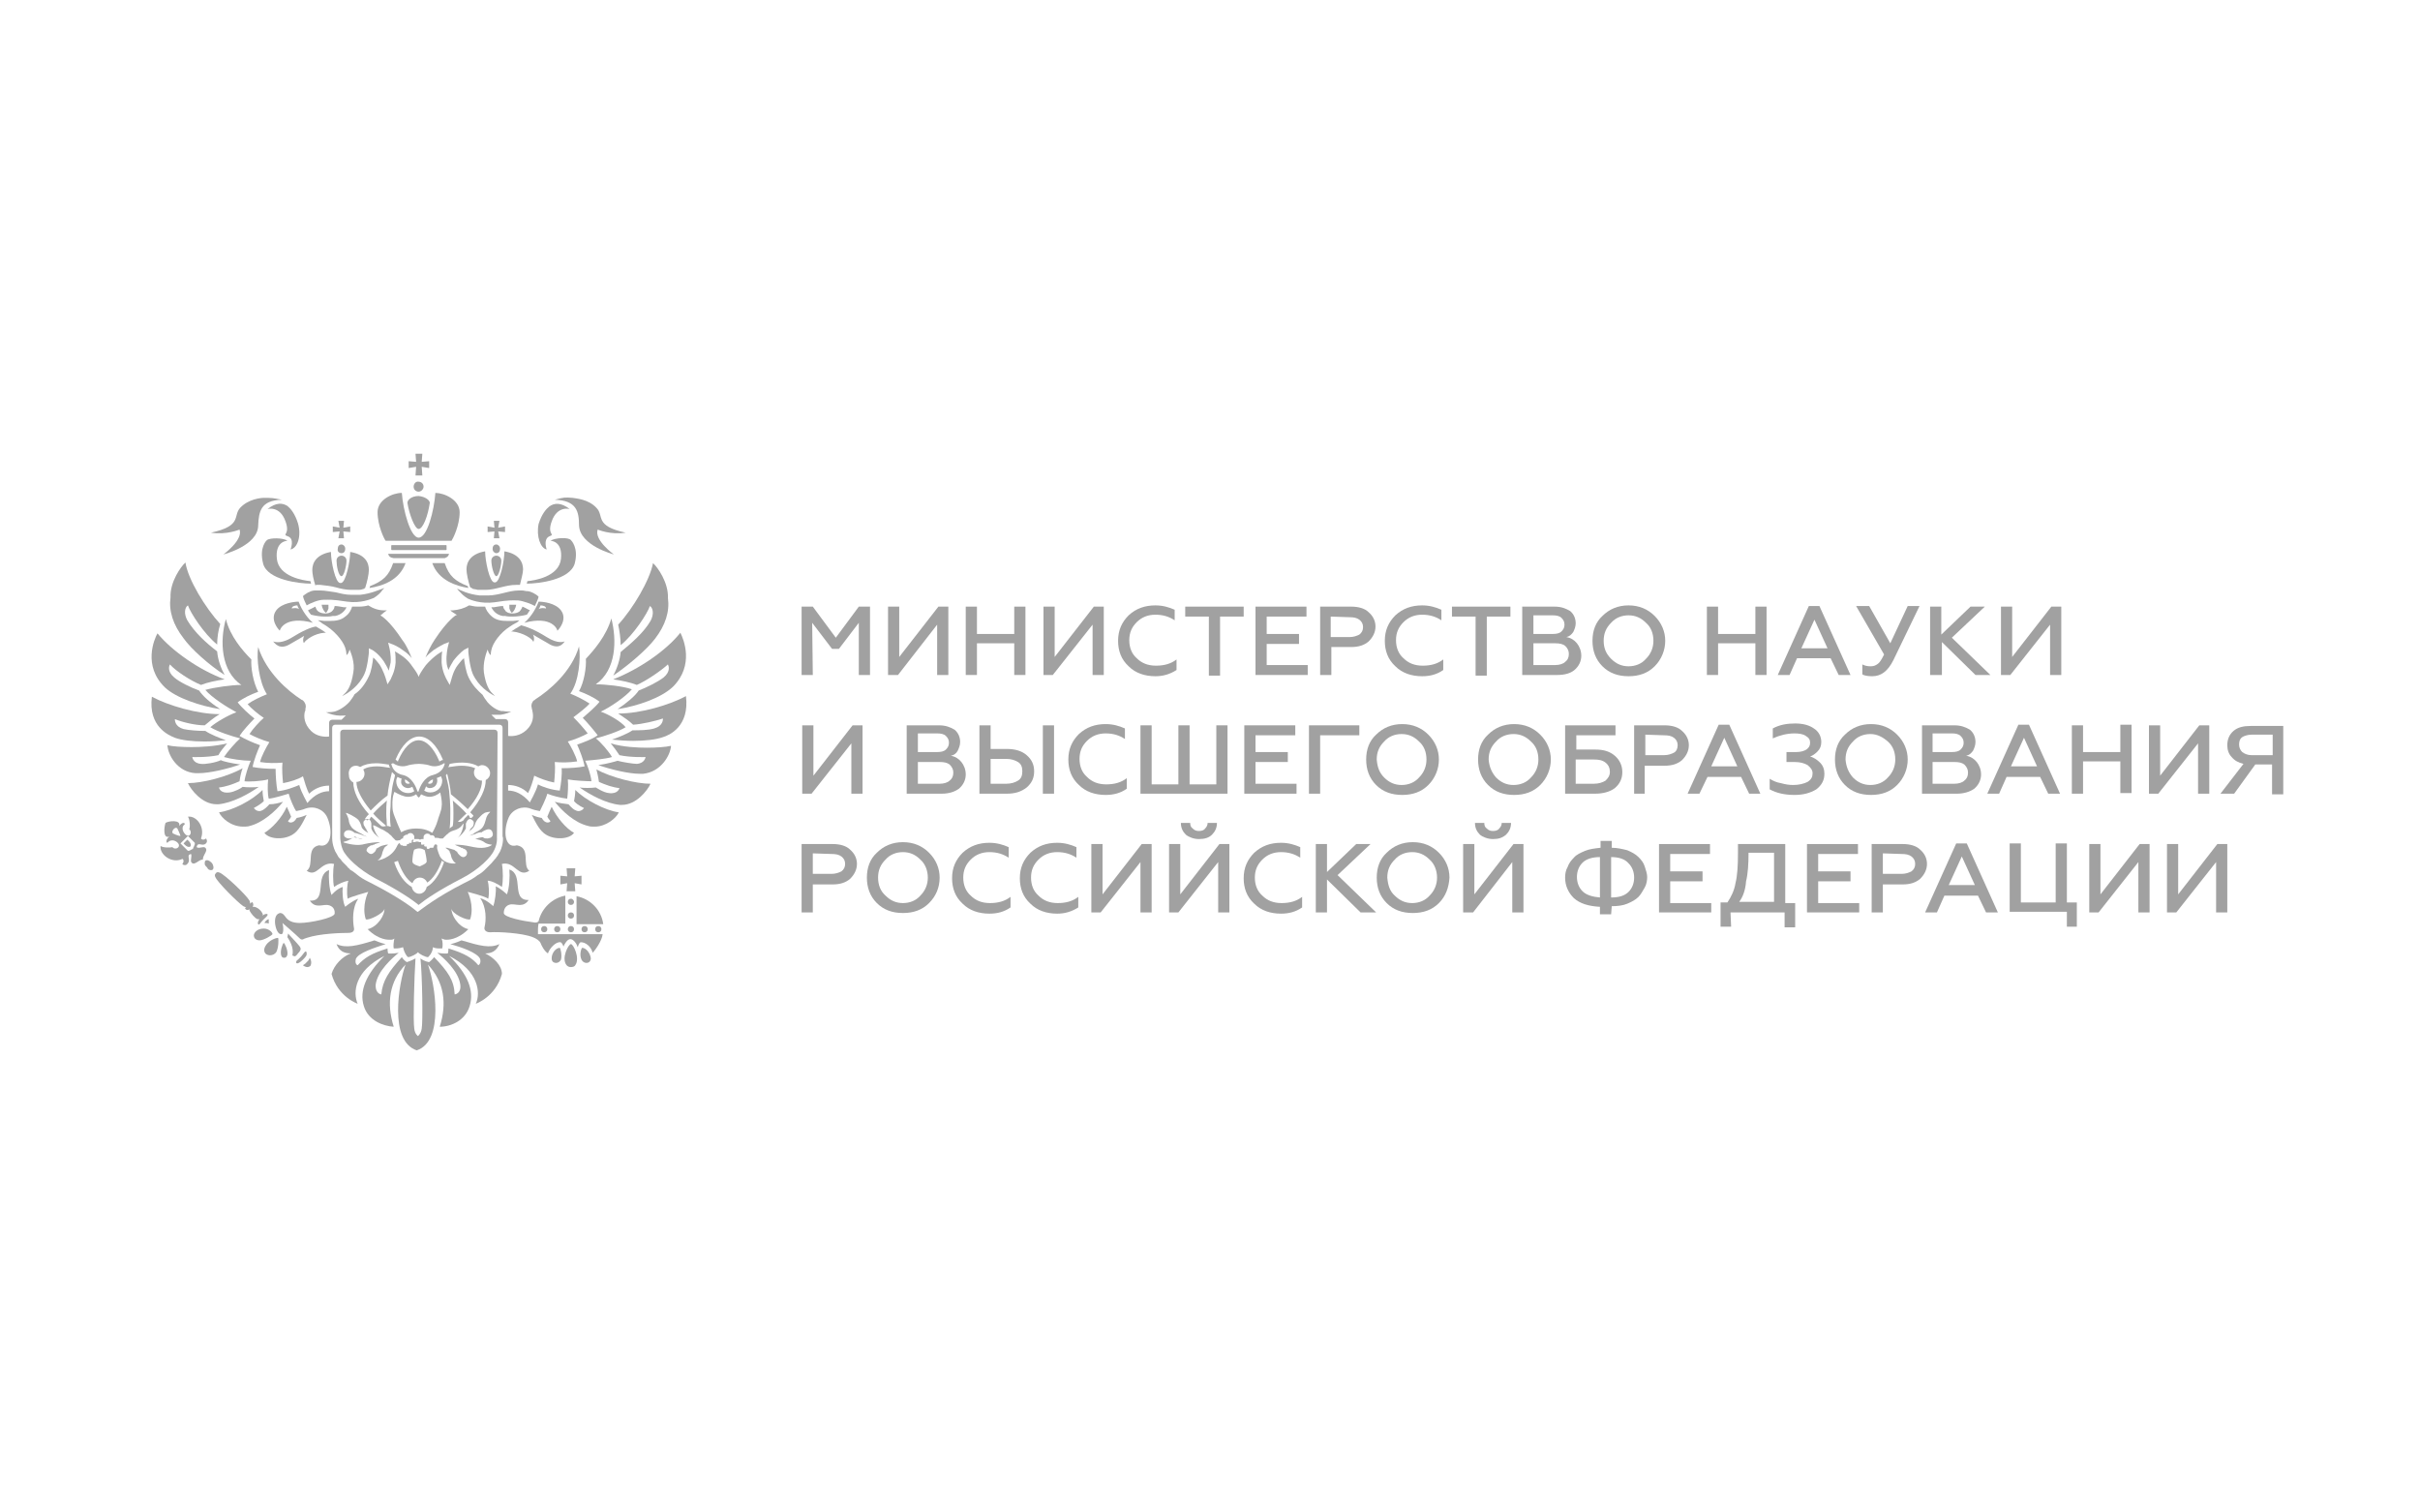 <?xml version="1.0" encoding="UTF-8"?> <svg xmlns="http://www.w3.org/2000/svg" width="160" height="100" viewBox="0 0 160 100" fill="none"> <g clip-path="url(#clip0_900_972)"> <path d="M53.739 44.628H52.999V40.108H53.739L55.26 42.163L56.781 40.108H57.521V44.628H56.781V41.176L55.465 42.902H55.013L53.698 41.176L53.739 44.628Z" fill="#A1A1A1"></path> <path d="M59.371 44.628H58.713V40.108H59.453V43.436L62.043 40.108H62.7V44.628H61.96V41.3L59.371 44.628Z" fill="#A1A1A1"></path> <path d="M64.591 44.628H63.851V40.108H64.591V41.916H67.058V40.108H67.798V44.628H67.058V42.532H64.591V44.628Z" fill="#A1A1A1"></path> <path d="M69.606 44.628H68.99V40.108H69.73V43.436L72.32 40.108H72.977V44.628H72.237V41.3L69.606 44.628Z" fill="#A1A1A1"></path> <path d="M76.389 44.71C75.691 44.71 75.074 44.505 74.622 44.053C74.128 43.601 73.923 43.026 73.923 42.368C73.923 41.67 74.169 41.135 74.622 40.683C75.115 40.231 75.691 40.026 76.389 40.026C76.883 40.026 77.294 40.149 77.664 40.314V41.012C77.294 40.766 76.883 40.642 76.389 40.642C75.896 40.642 75.485 40.807 75.156 41.135C74.827 41.464 74.663 41.834 74.663 42.327C74.663 42.82 74.827 43.231 75.156 43.519C75.485 43.847 75.896 44.012 76.43 44.012C76.965 44.012 77.417 43.889 77.787 43.601V44.299C77.335 44.587 76.883 44.71 76.389 44.71Z" fill="#A1A1A1"></path> <path d="M78.362 40.766V40.108H82.227V40.766H80.665V44.669H79.925V40.766H78.362Z" fill="#A1A1A1"></path> <path d="M86.461 44.628H83.008V40.108H86.378V40.766H83.748V41.916H85.885V42.574H83.748V43.971H86.461V44.628Z" fill="#A1A1A1"></path> <path d="M87.981 44.628H87.283V40.108H89.338C89.831 40.108 90.243 40.231 90.489 40.478C90.777 40.724 90.941 41.053 90.941 41.423C90.941 41.793 90.777 42.122 90.489 42.409C90.201 42.656 89.831 42.779 89.338 42.779H88.023V44.628H87.981ZM87.981 40.766V42.122H89.215C89.502 42.122 89.708 42.039 89.873 41.957C90.037 41.834 90.119 41.67 90.119 41.464C90.119 41.259 90.037 41.094 89.873 40.971C89.708 40.848 89.502 40.807 89.215 40.807L87.981 40.766Z" fill="#A1A1A1"></path> <path d="M94.025 44.71C93.326 44.71 92.709 44.505 92.257 44.053C91.764 43.601 91.558 43.026 91.558 42.368C91.558 41.67 91.805 41.135 92.257 40.683C92.75 40.231 93.326 40.026 94.025 40.026C94.518 40.026 94.929 40.149 95.299 40.314V41.012C94.929 40.766 94.518 40.642 94.025 40.642C93.531 40.642 93.12 40.807 92.791 41.135C92.463 41.464 92.298 41.834 92.298 42.327C92.298 42.82 92.463 43.231 92.791 43.519C93.12 43.847 93.531 44.012 94.066 44.012C94.6 44.012 95.052 43.889 95.422 43.601V44.299C95.011 44.587 94.559 44.71 94.025 44.71Z" fill="#A1A1A1"></path> <path d="M95.998 40.766V40.108H99.862V40.766H98.3V44.669H97.56V40.766H95.998Z" fill="#A1A1A1"></path> <path d="M102.945 44.628H100.643V40.108H102.78C103.233 40.108 103.52 40.231 103.808 40.396C104.055 40.601 104.178 40.889 104.178 41.218C104.178 41.423 104.096 41.629 104.014 41.793C103.89 41.957 103.767 42.081 103.561 42.122C103.849 42.163 104.096 42.327 104.26 42.532C104.425 42.738 104.548 43.026 104.548 43.354C104.548 43.724 104.384 44.053 104.096 44.299C103.849 44.505 103.479 44.628 102.945 44.628ZM101.383 40.766V41.916H102.657C102.904 41.916 103.109 41.875 103.233 41.752C103.356 41.629 103.438 41.505 103.438 41.3C103.438 41.094 103.356 40.971 103.233 40.848C103.109 40.724 102.904 40.683 102.657 40.683H101.383V40.766ZM101.383 42.532V43.971H102.822C103.109 43.971 103.356 43.888 103.479 43.765C103.644 43.642 103.726 43.477 103.726 43.231C103.726 43.026 103.644 42.861 103.479 42.697C103.315 42.574 103.109 42.532 102.822 42.532H101.383Z" fill="#A1A1A1"></path> <path d="M109.399 44.053C108.947 44.505 108.371 44.71 107.672 44.71C106.974 44.71 106.398 44.505 105.946 44.053C105.494 43.601 105.288 43.026 105.288 42.368C105.288 41.711 105.494 41.135 105.946 40.724C106.398 40.273 106.974 40.026 107.672 40.026C108.371 40.026 108.947 40.273 109.399 40.724C109.851 41.176 110.098 41.752 110.098 42.368C110.098 42.984 109.851 43.601 109.399 44.053ZM106.521 43.56C106.85 43.889 107.22 44.053 107.672 44.053C108.125 44.053 108.536 43.889 108.823 43.56C109.152 43.231 109.317 42.82 109.317 42.368C109.317 41.875 109.152 41.464 108.823 41.176C108.494 40.848 108.125 40.683 107.672 40.683C107.22 40.683 106.809 40.848 106.521 41.176C106.192 41.505 106.028 41.875 106.028 42.368C106.028 42.861 106.192 43.231 106.521 43.56Z" fill="#A1A1A1"></path> <path d="M113.592 44.628H112.852V40.108H113.592V41.916H116.058V40.108H116.798V44.628H116.058V42.532H113.592V44.628Z" fill="#A1A1A1"></path> <path d="M118.319 44.628H117.538L119.593 40.067H120.292L122.348 44.628H121.567L121.032 43.519H118.812L118.319 44.628ZM119.963 40.971L119.1 42.861H120.827L119.963 40.971Z" fill="#A1A1A1"></path> <path d="M123.787 44.71C123.499 44.71 123.252 44.669 123.129 44.587V43.929C123.293 44.012 123.458 44.053 123.663 44.053C123.869 44.053 123.992 44.012 124.157 43.889C124.28 43.806 124.403 43.601 124.568 43.272L122.718 40.067H123.581L124.979 42.532L126.13 40.067H126.911L125.184 43.642C124.814 44.382 124.362 44.71 123.787 44.71Z" fill="#A1A1A1"></path> <path d="M128.35 44.628H127.61V40.108H128.35V41.957L130.282 40.108H131.227L129.048 42.163L131.597 44.628H130.61L128.391 42.45V44.628H128.35Z" fill="#A1A1A1"></path> <path d="M132.913 44.628H132.296V40.108H133.036V43.436L135.626 40.108H136.283V44.628H135.543V41.3L132.913 44.628Z" fill="#A1A1A1"></path> <path d="M53.657 52.476H53.04V47.956H53.78V51.285L56.37 47.956H57.028V52.476H56.288V49.148L53.657 52.476Z" fill="#A1A1A1"></path> <path d="M62.248 52.476H59.946V47.956H62.084C62.536 47.956 62.824 48.08 63.111 48.244C63.358 48.449 63.481 48.737 63.481 49.066C63.481 49.271 63.399 49.477 63.317 49.641C63.235 49.805 63.07 49.929 62.865 49.97C63.153 50.011 63.399 50.175 63.563 50.381C63.728 50.586 63.851 50.874 63.851 51.203C63.851 51.572 63.687 51.901 63.399 52.148C63.111 52.353 62.741 52.476 62.248 52.476ZM60.686 48.573V49.723H61.96C62.207 49.723 62.413 49.682 62.536 49.559C62.659 49.436 62.741 49.312 62.741 49.107C62.741 48.901 62.659 48.778 62.536 48.655C62.413 48.532 62.207 48.49 61.96 48.49H60.686V48.573ZM60.686 50.381V51.819H62.125C62.413 51.819 62.659 51.737 62.782 51.613C62.947 51.49 63.029 51.326 63.029 51.079C63.029 50.874 62.947 50.709 62.782 50.545C62.618 50.422 62.413 50.381 62.125 50.381H60.686Z" fill="#A1A1A1"></path> <path d="M66.564 52.476H64.756V47.956H65.496V49.518H66.564C67.099 49.518 67.551 49.641 67.88 49.929C68.209 50.216 68.373 50.545 68.373 50.997C68.373 51.449 68.209 51.778 67.88 52.065C67.51 52.353 67.099 52.476 66.564 52.476ZM65.496 50.175V51.819H66.523C66.852 51.819 67.099 51.737 67.304 51.613C67.51 51.49 67.592 51.285 67.592 50.997C67.592 50.709 67.51 50.504 67.304 50.381C67.099 50.257 66.852 50.175 66.523 50.175H65.496ZM69.689 52.476H68.949V47.956H69.689V52.476Z" fill="#A1A1A1"></path> <path d="M73.1 52.558C72.402 52.558 71.785 52.353 71.333 51.901C70.84 51.449 70.634 50.874 70.634 50.216C70.634 49.518 70.881 48.984 71.333 48.532C71.826 48.08 72.402 47.874 73.1 47.874C73.594 47.874 74.005 47.997 74.375 48.162V48.86C74.005 48.614 73.594 48.49 73.1 48.49C72.607 48.49 72.196 48.655 71.867 48.984C71.538 49.312 71.374 49.682 71.374 50.175C71.374 50.668 71.538 51.079 71.867 51.367C72.196 51.696 72.607 51.86 73.142 51.86C73.676 51.86 74.128 51.737 74.498 51.449V52.148C74.087 52.435 73.635 52.558 73.1 52.558Z" fill="#A1A1A1"></path> <path d="M81.158 52.476H75.403V47.956H76.142V51.86H77.91V47.956H78.65V51.86H80.418V47.956H81.158V52.476Z" fill="#A1A1A1"></path> <path d="M85.721 52.476H82.268V47.956H85.639V48.614H83.008V49.723H85.145V50.381H83.008V51.819H85.721V52.476Z" fill="#A1A1A1"></path> <path d="M87.283 52.476H86.543V47.956H89.873V48.614H87.283V52.476Z" fill="#A1A1A1"></path> <path d="M94.436 51.901C93.983 52.353 93.408 52.558 92.709 52.558C92.01 52.558 91.435 52.353 90.982 51.901C90.53 51.449 90.325 50.874 90.325 50.216C90.325 49.559 90.53 48.984 90.982 48.573C91.435 48.121 92.01 47.874 92.709 47.874C93.408 47.874 93.983 48.121 94.436 48.573C94.888 49.025 95.134 49.6 95.134 50.216C95.134 50.833 94.888 51.449 94.436 51.901ZM91.517 51.408C91.846 51.737 92.216 51.901 92.668 51.901C93.12 51.901 93.531 51.737 93.819 51.408C94.148 51.079 94.312 50.668 94.312 50.216C94.312 49.723 94.148 49.312 93.819 49.025C93.49 48.696 93.12 48.532 92.668 48.532C92.216 48.532 91.805 48.696 91.517 49.025C91.188 49.353 91.023 49.723 91.023 50.216C91.065 50.709 91.188 51.079 91.517 51.408Z" fill="#A1A1A1"></path> <path d="M101.835 51.901C101.383 52.353 100.807 52.558 100.108 52.558C99.409 52.558 98.834 52.353 98.382 51.901C97.93 51.449 97.724 50.874 97.724 50.216C97.724 49.559 97.93 48.984 98.382 48.573C98.834 48.121 99.409 47.874 100.108 47.874C100.807 47.874 101.383 48.121 101.835 48.573C102.287 49.025 102.534 49.6 102.534 50.216C102.534 50.833 102.287 51.449 101.835 51.901ZM98.916 51.408C99.245 51.737 99.615 51.901 100.067 51.901C100.519 51.901 100.931 51.737 101.218 51.408C101.547 51.079 101.712 50.668 101.712 50.216C101.712 49.723 101.547 49.312 101.218 49.025C100.889 48.696 100.519 48.532 100.067 48.532C99.615 48.532 99.204 48.696 98.916 49.025C98.587 49.353 98.423 49.723 98.423 50.216C98.464 50.709 98.629 51.079 98.916 51.408Z" fill="#A1A1A1"></path> <path d="M105.452 52.476H103.479V47.956H106.809V48.614H104.219V49.559H105.494C106.028 49.559 106.439 49.682 106.768 49.97C107.056 50.216 107.261 50.586 107.261 51.038C107.261 51.49 107.097 51.819 106.768 52.106C106.439 52.353 105.987 52.476 105.452 52.476ZM104.178 50.216V51.819H105.37C105.699 51.819 105.946 51.737 106.151 51.613C106.316 51.449 106.439 51.285 106.439 51.038C106.439 50.792 106.357 50.586 106.151 50.422C105.946 50.257 105.699 50.216 105.37 50.216H104.178Z" fill="#A1A1A1"></path> <path d="M108.782 52.476H108.042V47.956H110.057C110.55 47.956 110.961 48.08 111.208 48.326C111.495 48.573 111.66 48.901 111.66 49.271C111.66 49.641 111.495 49.97 111.208 50.257C110.92 50.504 110.55 50.627 110.057 50.627H108.741V52.476H108.782ZM108.782 48.573V49.929H110.015C110.303 49.929 110.509 49.846 110.673 49.764C110.838 49.682 110.92 49.477 110.92 49.271C110.92 49.066 110.838 48.901 110.673 48.778C110.509 48.655 110.303 48.614 110.015 48.614L108.782 48.573Z" fill="#A1A1A1"></path> <path d="M112.359 52.476H111.578L113.633 47.915H114.332L116.387 52.476H115.647L115.113 51.367H112.893L112.359 52.476ZM114.003 48.778L113.14 50.668H114.866L114.003 48.778Z" fill="#A1A1A1"></path> <path d="M118.648 52.558C117.99 52.558 117.456 52.435 117.004 52.189V51.49C117.209 51.613 117.456 51.737 117.744 51.778C118.032 51.86 118.278 51.901 118.566 51.901C118.936 51.901 119.265 51.819 119.511 51.696C119.758 51.531 119.84 51.367 119.84 51.12C119.84 50.915 119.717 50.751 119.511 50.586C119.306 50.463 119.018 50.381 118.648 50.381H118.114V49.723H118.772C119.059 49.723 119.306 49.641 119.429 49.559C119.594 49.436 119.676 49.312 119.676 49.107C119.676 48.901 119.594 48.778 119.388 48.655C119.224 48.532 118.936 48.49 118.648 48.49C118.155 48.49 117.662 48.614 117.209 48.819V48.162C117.662 47.915 118.155 47.833 118.689 47.833C119.224 47.833 119.635 47.956 119.923 48.162C120.251 48.367 120.416 48.696 120.416 49.066C120.416 49.312 120.334 49.518 120.169 49.682C120.005 49.846 119.84 49.97 119.676 50.011C119.923 50.093 120.128 50.216 120.334 50.422C120.539 50.627 120.621 50.874 120.621 51.161C120.621 51.572 120.457 51.901 120.087 52.189C119.676 52.435 119.224 52.558 118.648 52.558Z" fill="#A1A1A1"></path> <path d="M125.431 51.901C124.979 52.353 124.403 52.558 123.704 52.558C123.005 52.558 122.43 52.353 121.978 51.901C121.526 51.449 121.32 50.874 121.32 50.216C121.32 49.559 121.526 48.984 121.978 48.573C122.43 48.121 123.005 47.874 123.704 47.874C124.403 47.874 124.979 48.121 125.431 48.573C125.883 49.025 126.13 49.6 126.13 50.216C126.13 50.833 125.883 51.449 125.431 51.901ZM122.512 51.408C122.841 51.737 123.211 51.901 123.663 51.901C124.115 51.901 124.526 51.737 124.814 51.408C125.143 51.079 125.308 50.668 125.308 50.216C125.308 49.723 125.143 49.312 124.814 49.025C124.485 48.737 124.115 48.532 123.663 48.532C123.211 48.532 122.8 48.696 122.512 49.025C122.183 49.353 122.019 49.723 122.019 50.216C122.06 50.709 122.224 51.079 122.512 51.408Z" fill="#A1A1A1"></path> <path d="M129.377 52.476H127.075V47.956H129.213C129.665 47.956 129.953 48.08 130.241 48.244C130.487 48.449 130.61 48.737 130.61 49.066C130.61 49.271 130.528 49.477 130.446 49.641C130.323 49.805 130.199 49.929 129.994 49.97C130.282 50.011 130.528 50.175 130.693 50.381C130.857 50.586 130.98 50.874 130.98 51.203C130.98 51.572 130.816 51.901 130.528 52.148C130.241 52.353 129.829 52.476 129.377 52.476ZM127.774 48.573V49.723H129.048C129.295 49.723 129.501 49.682 129.624 49.559C129.747 49.436 129.829 49.312 129.829 49.107C129.829 48.901 129.747 48.778 129.624 48.655C129.501 48.532 129.295 48.49 129.048 48.49H127.774V48.573ZM127.774 50.381V51.819H129.213C129.501 51.819 129.747 51.737 129.871 51.613C130.035 51.49 130.117 51.326 130.117 51.079C130.117 50.874 130.035 50.709 129.871 50.545C129.706 50.422 129.501 50.381 129.213 50.381H127.774Z" fill="#A1A1A1"></path> <path d="M132.173 52.476H131.392L133.447 47.915H134.146L136.201 52.476H135.42L134.886 51.367H132.666L132.173 52.476ZM133.817 48.778L132.954 50.668H134.68L133.817 48.778Z" fill="#A1A1A1"></path> <path d="M137.722 52.476H136.982V47.956H137.722V49.723H140.189V47.915H140.929V52.435H140.189V50.34H137.722V52.476Z" fill="#A1A1A1"></path> <path d="M142.696 52.476H142.08V47.956H142.82V51.285L145.409 47.956H146.067V52.476H145.327V49.148L142.696 52.476Z" fill="#A1A1A1"></path> <path d="M147.712 52.476H146.807L148.328 50.504C147.999 50.422 147.753 50.298 147.547 50.052C147.342 49.846 147.259 49.559 147.259 49.271C147.259 48.901 147.383 48.573 147.67 48.326C147.958 48.08 148.328 47.997 148.821 47.997H150.959V52.517H150.219V50.545H149.109L147.712 52.476ZM148.863 49.929H150.26V48.573H148.863C148.616 48.573 148.369 48.655 148.246 48.737C148.081 48.86 148.04 49.025 148.04 49.23C148.04 49.436 148.123 49.6 148.246 49.723C148.41 49.846 148.616 49.929 148.863 49.929Z" fill="#A1A1A1"></path> <path d="M53.739 60.325H52.999V55.805H55.054C55.547 55.805 55.959 55.928 56.205 56.174C56.493 56.421 56.657 56.75 56.657 57.119C56.657 57.489 56.493 57.818 56.205 58.106C55.917 58.352 55.547 58.475 55.054 58.475H53.739V60.325ZM53.739 56.421V57.777H54.972C55.26 57.777 55.465 57.695 55.63 57.612C55.794 57.489 55.876 57.325 55.876 57.119C55.876 56.914 55.794 56.75 55.63 56.626C55.465 56.503 55.26 56.462 54.972 56.462L53.739 56.421Z" fill="#A1A1A1"></path> <path d="M61.426 59.708C60.974 60.16 60.398 60.365 59.699 60.365C59.001 60.365 58.425 60.16 57.973 59.708C57.521 59.256 57.315 58.681 57.315 58.023C57.315 57.366 57.521 56.791 57.973 56.38C58.425 55.928 59.001 55.681 59.699 55.681C60.398 55.681 60.974 55.928 61.426 56.38C61.878 56.832 62.125 57.407 62.125 58.023C62.125 58.681 61.878 59.256 61.426 59.708ZM58.548 59.215C58.877 59.544 59.247 59.708 59.699 59.708C60.152 59.708 60.563 59.544 60.85 59.215C61.179 58.886 61.344 58.475 61.344 58.023C61.344 57.571 61.179 57.119 60.85 56.832C60.522 56.503 60.152 56.339 59.699 56.339C59.247 56.339 58.836 56.503 58.548 56.832C58.22 57.16 58.055 57.53 58.055 58.023C58.055 58.517 58.22 58.927 58.548 59.215Z" fill="#A1A1A1"></path> <path d="M65.413 60.407C64.715 60.407 64.098 60.201 63.646 59.749C63.153 59.297 62.947 58.722 62.947 58.065C62.947 57.366 63.194 56.832 63.646 56.38C64.139 55.928 64.715 55.722 65.413 55.722C65.907 55.722 66.318 55.846 66.688 56.01V56.709C66.318 56.462 65.907 56.339 65.413 56.339C64.92 56.339 64.509 56.503 64.18 56.832C63.851 57.161 63.687 57.53 63.687 58.023C63.687 58.517 63.851 58.927 64.18 59.215C64.509 59.544 64.92 59.708 65.455 59.708C65.989 59.708 66.441 59.585 66.811 59.297V59.996C66.4 60.283 65.948 60.407 65.413 60.407Z" fill="#A1A1A1"></path> <path d="M69.894 60.407C69.195 60.407 68.579 60.201 68.127 59.749C67.633 59.297 67.428 58.722 67.428 58.065C67.428 57.366 67.674 56.832 68.127 56.38C68.62 55.928 69.195 55.722 69.894 55.722C70.388 55.722 70.799 55.846 71.169 56.01V56.709C70.799 56.462 70.388 56.339 69.894 56.339C69.401 56.339 68.99 56.503 68.661 56.832C68.332 57.161 68.168 57.53 68.168 58.023C68.168 58.517 68.332 58.927 68.661 59.215C68.99 59.544 69.401 59.708 69.935 59.708C70.47 59.708 70.922 59.585 71.292 59.297V59.996C70.84 60.283 70.388 60.407 69.894 60.407Z" fill="#A1A1A1"></path> <path d="M72.772 60.325H72.155V55.805H72.895V59.133L75.485 55.805H76.142V60.325H75.403V56.996L72.772 60.325Z" fill="#A1A1A1"></path> <path d="M77.91 60.325H77.294V55.805H78.034V59.133L80.623 55.805H81.281V60.325H80.541V56.996L77.91 60.325ZM79.267 55.476C78.938 55.476 78.609 55.353 78.404 55.188C78.198 54.983 78.075 54.736 78.075 54.407H78.691C78.691 54.572 78.733 54.695 78.856 54.777C78.979 54.901 79.102 54.942 79.267 54.942C79.431 54.942 79.596 54.901 79.678 54.777C79.801 54.654 79.842 54.531 79.842 54.407H80.459C80.459 54.736 80.336 54.983 80.13 55.188C79.925 55.394 79.637 55.476 79.267 55.476Z" fill="#A1A1A1"></path> <path d="M84.693 60.407C83.994 60.407 83.378 60.201 82.925 59.749C82.432 59.297 82.227 58.722 82.227 58.065C82.227 57.366 82.473 56.832 82.925 56.38C83.419 55.928 83.994 55.722 84.693 55.722C85.186 55.722 85.597 55.846 85.967 56.01V56.709C85.597 56.462 85.186 56.339 84.693 56.339C84.2 56.339 83.789 56.503 83.46 56.832C83.131 57.161 82.966 57.53 82.966 58.023C82.966 58.517 83.131 58.927 83.46 59.215C83.789 59.544 84.2 59.708 84.734 59.708C85.269 59.708 85.721 59.585 86.091 59.297V59.996C85.68 60.283 85.227 60.407 84.693 60.407Z" fill="#A1A1A1"></path> <path d="M87.735 60.325H86.995V55.805H87.735V57.654L89.667 55.805H90.613L88.434 57.859L90.983 60.325H89.955L87.735 58.147V60.325Z" fill="#A1A1A1"></path> <path d="M95.135 59.708C94.682 60.16 94.107 60.365 93.408 60.365C92.709 60.365 92.134 60.16 91.681 59.708C91.229 59.256 91.024 58.681 91.024 58.023C91.024 57.366 91.229 56.791 91.681 56.38C92.134 55.928 92.709 55.681 93.408 55.681C94.107 55.681 94.682 55.928 95.135 56.38C95.587 56.832 95.833 57.407 95.833 58.023C95.792 58.681 95.587 59.256 95.135 59.708ZM92.216 59.215C92.545 59.544 92.915 59.708 93.367 59.708C93.819 59.708 94.23 59.544 94.518 59.215C94.847 58.886 95.011 58.475 95.011 58.023C95.011 57.571 94.847 57.119 94.518 56.832C94.189 56.503 93.819 56.339 93.367 56.339C92.915 56.339 92.504 56.503 92.216 56.832C91.887 57.16 91.722 57.53 91.722 58.023C91.764 58.517 91.887 58.927 92.216 59.215Z" fill="#A1A1A1"></path> <path d="M97.395 60.325H96.737V55.805H97.478V59.133L100.067 55.805H100.725V60.325H99.985V56.996L97.395 60.325ZM98.711 55.476C98.382 55.476 98.053 55.353 97.847 55.188C97.642 54.983 97.519 54.736 97.519 54.407H98.135C98.135 54.572 98.176 54.695 98.3 54.777C98.423 54.901 98.546 54.942 98.711 54.942C98.875 54.942 99.04 54.901 99.122 54.777C99.245 54.654 99.286 54.531 99.286 54.407H99.903C99.903 54.736 99.779 54.983 99.574 55.188C99.327 55.394 99.081 55.476 98.711 55.476Z" fill="#A1A1A1"></path> <path d="M106.521 60.448H105.781V59.955C105.041 59.914 104.466 59.749 104.055 59.379C103.685 59.01 103.479 58.558 103.479 58.023C103.479 57.777 103.52 57.53 103.644 57.325C103.726 57.078 103.89 56.873 104.055 56.709C104.219 56.503 104.507 56.38 104.795 56.257C105.082 56.133 105.452 56.092 105.822 56.051V55.599H106.562V56.051C106.932 56.051 107.261 56.133 107.59 56.215C107.878 56.339 108.124 56.462 108.33 56.667C108.536 56.873 108.659 57.037 108.741 57.284C108.823 57.53 108.905 57.777 108.905 57.982C108.905 58.188 108.864 58.475 108.741 58.681C108.618 58.886 108.494 59.133 108.33 59.297C108.124 59.503 107.878 59.626 107.59 59.749C107.302 59.873 106.932 59.914 106.562 59.914L106.521 60.448ZM105.781 59.338V56.667C105.288 56.667 104.877 56.791 104.63 57.037C104.384 57.284 104.26 57.612 104.26 57.982C104.26 58.352 104.384 58.681 104.63 58.927C104.877 59.174 105.288 59.297 105.781 59.338ZM106.521 56.667V59.338C107.056 59.338 107.426 59.215 107.672 58.968C107.919 58.722 108.042 58.393 108.042 58.023C108.042 57.654 107.919 57.325 107.672 57.078C107.426 56.791 107.015 56.667 106.521 56.667Z" fill="#A1A1A1"></path> <path d="M113.14 60.325H109.687V55.805H113.058V56.462H110.427V57.612H112.564V58.27H110.427V59.708H113.14V60.325Z" fill="#A1A1A1"></path> <path d="M114.455 61.27H113.756V59.667H114.209C114.455 59.297 114.661 58.886 114.743 58.393C114.866 57.9 114.907 57.243 114.907 56.421V55.805H118.032V59.708H118.689V61.311H117.99V60.325H114.414L114.455 61.27ZM114.99 59.626H117.292V56.38H115.606C115.606 57.119 115.565 57.777 115.442 58.27C115.401 58.845 115.236 59.297 114.99 59.626Z" fill="#A1A1A1"></path> <path d="M122.923 60.325H119.47V55.805H122.841V56.462H120.21V57.612H122.348V58.27H120.21V59.708H122.923V60.325Z" fill="#A1A1A1"></path> <path d="M124.486 60.325H123.746V55.805H125.801C126.294 55.805 126.705 55.928 126.952 56.174C127.24 56.421 127.404 56.75 127.404 57.119C127.404 57.489 127.24 57.818 126.952 58.106C126.664 58.352 126.294 58.475 125.801 58.475H124.486V60.325ZM124.486 56.421V57.777H125.719C126.007 57.777 126.212 57.695 126.377 57.612C126.541 57.489 126.623 57.325 126.623 57.119C126.623 56.914 126.541 56.75 126.377 56.626C126.212 56.503 126.007 56.462 125.719 56.462L124.486 56.421Z" fill="#A1A1A1"></path> <path d="M128.062 60.325H127.281L129.336 55.764H130.035L132.09 60.325H131.309L130.775 59.215H128.555L128.062 60.325ZM129.706 56.626L128.843 58.517H130.569L129.706 56.626Z" fill="#A1A1A1"></path> <path d="M137.352 61.27H136.653V60.283H132.871V55.764H133.611V59.667H135.913V55.764H136.653V59.667H137.311V61.27H137.352Z" fill="#A1A1A1"></path> <path d="M138.75 60.325H138.133V55.805H138.873V59.133L141.463 55.805H142.121V60.325H141.381V56.996L138.75 60.325Z" fill="#A1A1A1"></path> <path d="M143.888 60.325H143.272V55.805H144.012V59.133L146.601 55.805H147.259V60.325H146.519V56.996L143.888 60.325Z" fill="#A1A1A1"></path> <path d="M37.748 59.42C37.624 59.42 37.542 59.503 37.542 59.626C37.542 59.749 37.624 59.831 37.748 59.831C37.871 59.831 37.953 59.749 37.953 59.626C37.953 59.544 37.871 59.42 37.748 59.42Z" fill="#A1A1A1"></path> <path d="M38.447 61.434C38.447 61.557 38.529 61.639 38.652 61.639C38.775 61.639 38.858 61.557 38.858 61.434C38.858 61.311 38.775 61.228 38.652 61.228C38.529 61.228 38.447 61.311 38.447 61.434Z" fill="#A1A1A1"></path> <path d="M37.748 61.228C37.624 61.228 37.542 61.311 37.542 61.434C37.542 61.557 37.624 61.639 37.748 61.639C37.871 61.639 37.953 61.557 37.953 61.434C37.953 61.311 37.871 61.228 37.748 61.228Z" fill="#A1A1A1"></path> <path d="M39.351 61.434C39.351 61.557 39.433 61.639 39.557 61.639C39.68 61.639 39.762 61.557 39.762 61.434C39.762 61.311 39.68 61.228 39.557 61.228C39.433 61.228 39.351 61.311 39.351 61.434Z" fill="#A1A1A1"></path> <path d="M37.46 57.407L37.501 57.941L37.049 57.9V58.475L37.501 58.393L37.46 58.927H38.035L37.994 58.393L38.447 58.475V57.9L37.994 57.941L38.035 57.407H37.46Z" fill="#A1A1A1"></path> <path d="M38.118 59.256V61.105H39.885C39.762 60.16 39.022 59.42 38.118 59.256Z" fill="#A1A1A1"></path> <path d="M37.748 60.324C37.624 60.324 37.542 60.407 37.542 60.53C37.542 60.653 37.624 60.735 37.748 60.735C37.871 60.735 37.953 60.653 37.953 60.53C37.953 60.407 37.871 60.324 37.748 60.324Z" fill="#A1A1A1"></path> <path d="M38.488 62.667C38.447 62.667 38.282 63.119 38.447 63.447C38.529 63.612 38.693 63.694 38.858 63.653C39.022 63.612 39.063 63.447 39.063 63.365C39.022 62.995 38.734 62.667 38.488 62.667Z" fill="#A1A1A1"></path> <path d="M37.008 62.667C36.761 62.667 36.474 62.995 36.474 63.365C36.474 63.488 36.515 63.612 36.679 63.653C36.844 63.694 37.008 63.612 37.09 63.447C37.172 63.119 37.049 62.667 37.008 62.667Z" fill="#A1A1A1"></path> <path d="M37.748 62.42C37.583 62.42 37.09 63.365 37.46 63.817C37.542 63.899 37.624 63.94 37.748 63.94C37.871 63.94 37.994 63.899 38.035 63.817C38.364 63.365 37.912 62.42 37.748 62.42Z" fill="#A1A1A1"></path> <path d="M35.569 61.434C35.569 61.228 35.61 61.064 35.61 61.064H37.378V60.9V59.585V59.215C36.515 59.379 35.816 60.037 35.61 60.9C35.569 60.982 35.405 61.023 35.281 60.982C34.624 60.9 33.308 60.653 33.308 60.365C33.308 59.955 33.596 59.79 33.843 59.79C34.213 59.79 34.624 59.996 34.953 59.503C33.76 59.544 34.665 57.818 33.678 57.489C33.719 57.941 33.678 58.722 33.514 59.133C33.514 59.133 33.144 58.763 32.774 58.599C32.815 58.927 32.733 59.585 32.609 59.913C32.609 59.913 32.198 59.503 31.746 59.379C32.157 59.955 32.157 60.818 32.034 61.311C31.993 61.475 32.116 61.639 32.404 61.639C32.897 61.598 34.541 61.68 35.24 61.968C35.446 62.05 35.651 62.173 35.734 62.338C35.816 62.543 35.98 62.872 36.227 63.036C36.35 62.666 36.761 62.256 37.049 62.297C37.131 62.297 37.213 62.461 37.255 62.584C37.296 62.461 37.501 62.091 37.707 62.091C37.912 62.091 38.118 62.379 38.2 62.626C38.241 62.461 38.323 62.297 38.406 62.297C38.693 62.297 39.063 62.543 39.187 62.995C39.31 62.872 39.803 62.215 39.844 61.763H35.569C35.569 61.804 35.569 61.639 35.569 61.434Z" fill="#A1A1A1"></path> <path d="M36.638 61.434C36.638 61.557 36.72 61.639 36.843 61.639C36.967 61.639 37.049 61.557 37.049 61.434C37.049 61.311 36.967 61.228 36.843 61.228C36.72 61.228 36.638 61.311 36.638 61.434Z" fill="#A1A1A1"></path> <path d="M35.775 61.434C35.775 61.557 35.857 61.639 35.98 61.639C36.103 61.639 36.186 61.557 36.186 61.434C36.186 61.311 36.103 61.228 35.98 61.228C35.857 61.228 35.775 61.311 35.775 61.434Z" fill="#A1A1A1"></path> <path d="M18.756 62.338C18.674 62.42 18.509 62.872 18.591 63.16C18.633 63.283 18.674 63.324 18.797 63.324C18.92 63.324 18.962 63.242 19.003 63.118C19.044 62.831 18.838 62.379 18.756 62.338Z" fill="#A1A1A1"></path> <path d="M20.277 63.612C20.195 63.735 20.071 63.776 20.03 63.817C20.071 63.858 20.195 63.94 20.318 63.94C20.4 63.94 20.483 63.899 20.524 63.858C20.647 63.612 20.524 63.406 20.483 63.324C20.441 63.406 20.4 63.529 20.277 63.612Z" fill="#A1A1A1"></path> <path d="M19.701 63.036C19.866 62.872 19.907 62.749 19.866 62.667C19.825 62.543 19.455 62.173 19.044 61.721C19.044 61.804 19.003 61.886 19.003 61.968C19.29 62.379 19.414 62.79 19.331 63.16C19.373 63.201 19.373 63.201 19.414 63.201C19.496 63.283 19.619 63.16 19.701 63.036Z" fill="#A1A1A1"></path> <path d="M20.277 63.078C20.277 62.995 20.277 62.954 20.236 62.913H20.195C20.154 62.913 20.113 62.995 20.071 63.036C20.03 63.078 19.989 63.16 19.907 63.242C19.825 63.324 19.784 63.365 19.701 63.447C19.619 63.488 19.578 63.571 19.578 63.612C19.578 63.612 19.578 63.612 19.578 63.653C19.619 63.694 19.619 63.694 19.66 63.694C19.701 63.694 19.825 63.653 20.03 63.447C20.236 63.242 20.277 63.16 20.277 63.078Z" fill="#A1A1A1"></path> <path d="M17.564 60.9C17.564 60.9 17.523 60.941 17.482 61.023C17.564 61.023 17.687 61.023 17.769 61.064C17.769 60.982 17.769 60.859 17.769 60.776C17.687 60.776 17.605 60.859 17.564 60.9Z" fill="#A1A1A1"></path> <path d="M18.674 61.023C18.674 61.023 19.537 61.763 19.825 62.05C19.907 62.132 19.989 62.132 20.071 62.091C20.113 62.05 20.195 62.05 20.277 62.009C21.14 61.721 22.538 61.68 23.031 61.68C23.36 61.68 23.442 61.516 23.401 61.352C23.319 60.859 23.278 59.996 23.689 59.42C23.237 59.585 22.826 59.955 22.826 59.955C22.661 59.667 22.62 58.968 22.661 58.64C22.25 58.763 21.921 59.174 21.921 59.174C21.757 58.763 21.716 57.982 21.757 57.53C20.77 57.859 21.675 59.626 20.483 59.544C20.811 60.037 21.222 59.831 21.592 59.831C21.839 59.831 22.168 59.996 22.127 60.407C22.086 60.694 20.483 61.023 19.825 61.023C19.372 61.023 19.044 60.9 18.838 60.571C18.715 60.407 18.633 60.365 18.509 60.365C18.345 60.407 18.18 60.53 18.18 60.941C18.18 61.187 18.304 61.763 18.591 61.763C18.756 61.804 18.756 61.311 18.674 61.023Z" fill="#A1A1A1"></path> <path d="M17.029 60.776C17.07 60.776 17.112 60.776 17.153 60.776C17.029 60.941 17.029 61.064 17.07 61.105C17.153 61.187 17.194 61.023 17.399 60.818C17.605 60.612 17.728 60.53 17.687 60.448C17.646 60.407 17.523 60.407 17.358 60.53C17.358 60.489 17.399 60.448 17.358 60.407C17.276 60.201 16.988 59.955 16.783 59.955C16.742 59.955 16.742 59.955 16.701 59.955C16.783 59.831 16.742 59.749 16.701 59.667C16.659 59.626 16.618 59.667 16.536 59.749C16.536 59.708 16.536 59.626 16.495 59.544C16.248 59.133 14.851 57.818 14.522 57.695C14.316 57.612 14.275 57.736 14.275 57.736C14.275 57.736 14.152 57.818 14.234 57.982C14.357 58.311 15.714 59.667 16.084 59.913C16.166 59.955 16.248 59.996 16.29 59.955C16.207 60.037 16.166 60.037 16.248 60.119C16.29 60.16 16.372 60.201 16.495 60.119C16.495 60.16 16.495 60.16 16.495 60.201C16.577 60.365 16.824 60.694 17.029 60.776Z" fill="#A1A1A1"></path> <path d="M18.016 61.763C18.016 61.639 17.769 61.393 17.44 61.393C16.988 61.393 16.783 61.68 16.783 61.845C16.783 62.132 17.07 62.173 17.153 62.173C17.44 62.173 17.975 61.845 18.016 61.763Z" fill="#A1A1A1"></path> <path d="M17.605 62.461C17.482 62.626 17.441 62.79 17.482 62.913C17.523 63.078 17.687 63.16 17.852 63.16C18.016 63.16 18.181 63.078 18.263 62.954C18.427 62.667 18.427 62.05 18.386 62.009C18.222 62.009 17.811 62.173 17.605 62.461Z" fill="#A1A1A1"></path> <path d="M13.576 56.051C13.453 55.928 13.165 56.133 13.001 56.01C13.083 55.599 13.371 56.01 13.617 55.763C13.741 55.64 13.659 55.476 13.617 55.435C13.494 55.558 13.33 55.517 13.289 55.435C13.576 54.695 13.001 53.914 12.425 53.997C12.549 54.161 12.59 54.695 12.508 54.818C12.713 54.983 12.59 55.352 12.343 55.229C12.179 55.147 11.891 54.736 12.22 54.49C12.22 54.366 12.014 54.366 11.85 54.613C11.973 54.161 11.11 54.284 10.945 54.407C10.863 54.613 10.74 55.476 11.192 55.312C10.945 55.517 10.986 55.722 11.069 55.722C11.357 55.394 11.726 55.64 11.809 55.804C11.932 56.051 11.562 56.215 11.398 56.01C11.274 56.051 10.74 56.051 10.617 55.928C10.534 56.503 11.357 57.119 12.055 56.791C12.137 56.791 12.179 56.996 12.055 57.119C12.096 57.202 12.302 57.243 12.384 57.119C12.672 56.832 12.261 56.544 12.631 56.462C12.713 56.626 12.549 56.914 12.672 57.037C12.877 57.243 13.124 56.832 13.412 56.832C13.412 56.503 13.782 56.257 13.576 56.051ZM11.439 55.106C11.439 55.106 11.315 55.024 11.48 54.818C11.644 54.654 11.726 54.777 11.726 54.777C11.726 54.777 11.891 55.106 11.932 55.27C11.768 55.27 11.439 55.106 11.439 55.106ZM12.754 56.133C12.672 56.133 12.466 56.339 12.384 56.215L11.932 55.763L12.179 55.517L12.425 55.27L12.877 55.722C12.919 55.846 12.754 56.051 12.754 56.133Z" fill="#A1A1A1"></path> <path d="M13.7 56.873C13.659 56.873 13.617 56.873 13.576 56.914C13.535 56.955 13.535 57.037 13.535 57.119C13.535 57.202 13.617 57.284 13.7 57.366C13.741 57.489 13.864 57.53 13.946 57.53C13.987 57.53 14.028 57.53 14.07 57.489C14.152 57.407 14.111 57.16 13.987 57.037C13.905 56.955 13.782 56.873 13.7 56.873Z" fill="#A1A1A1"></path> <path d="M12.384 55.517L12.261 55.64L12.137 55.763C12.137 55.763 12.384 56.092 12.59 55.969C12.713 55.763 12.384 55.517 12.384 55.517Z" fill="#A1A1A1"></path> <path d="M36.391 54.284C36.391 54.366 36.063 54.531 35.816 54.079C35.569 54.038 35.323 53.956 35.158 53.873C35.446 54.449 35.693 54.942 36.104 55.188C36.72 55.558 37.666 55.476 37.953 55.065C37.419 54.777 36.803 54.038 36.474 53.339C36.391 53.504 36.268 53.791 36.186 53.997C36.227 54.079 36.309 54.202 36.391 54.284Z" fill="#A1A1A1"></path> <path d="M42.105 45.285C42.763 44.998 43.709 44.34 44.161 43.929C44.202 44.012 44.366 44.382 43.873 44.792C43.503 45.08 42.763 45.45 42.229 45.655C41.982 46.025 41.489 46.436 40.831 46.888C42.146 46.682 43.709 46.148 44.49 45.409C45.928 43.971 45.188 42.245 44.983 41.834C44.037 43.026 42.229 44.258 40.543 44.916C41.119 44.998 41.694 45.121 42.105 45.285Z" fill="#A1A1A1"></path> <path d="M41.036 42.656C41.9 41.957 42.804 40.56 42.969 40.067C43.174 40.19 43.256 40.601 43.01 41.053C42.557 41.834 41.735 42.532 41.036 43.108C40.995 43.601 40.79 44.217 40.543 44.669C41.571 43.971 42.763 42.943 43.297 42.245C43.996 41.341 44.284 40.437 44.161 39.533C44.202 38.506 43.462 37.478 43.174 37.232C42.969 38.341 41.859 40.231 40.872 41.3C40.954 41.669 41.036 42.204 41.036 42.656Z" fill="#A1A1A1"></path> <path d="M40.379 49.148C40.584 49.395 40.79 49.682 40.954 49.929C41.735 50.093 42.681 50.052 42.681 50.052C42.681 50.052 42.64 50.463 42.105 50.504C41.859 50.504 41.119 50.381 40.831 50.298C40.708 50.34 40.132 50.504 39.557 50.586C40.379 50.874 41.571 51.161 42.311 51.161C42.393 51.161 42.434 51.161 42.516 51.161C43.709 51.038 44.325 49.929 44.366 49.312C43.996 49.395 43.38 49.436 42.763 49.436C42.188 49.436 41.16 49.395 40.379 49.148Z" fill="#A1A1A1"></path> <path d="M45.353 46.025C44.284 46.6 42.393 47.176 40.872 47.176C41.242 47.422 41.612 47.669 41.859 47.915C42.475 47.874 43.339 47.669 43.832 47.504C43.832 47.587 43.832 47.997 43.256 48.162C42.845 48.285 42.27 48.285 41.818 48.285C41.447 48.532 40.913 48.737 40.461 48.901C40.872 48.943 41.406 48.984 41.859 48.984C42.64 48.984 43.38 48.901 43.832 48.737C44.243 48.614 45.599 48.038 45.353 46.025Z" fill="#A1A1A1"></path> <path d="M39.598 51.696C40.05 51.901 40.543 52.065 40.954 52.106C40.954 52.106 40.872 52.517 40.255 52.435C39.885 52.394 39.474 52.106 39.392 52.065C39.104 52.106 38.529 52.106 38.323 52.065C39.022 52.559 40.091 53.134 40.995 53.216C41.036 53.216 41.078 53.216 41.119 53.216C42.064 53.216 42.804 52.271 43.01 51.819C42.064 51.819 40.42 51.408 39.433 50.874C39.474 51.038 39.556 51.367 39.598 51.696Z" fill="#A1A1A1"></path> <path d="M37.953 52.969C38.2 53.257 38.611 53.421 38.611 53.421C38.611 53.421 38.488 53.627 38.241 53.627C38.159 53.627 38.077 53.586 37.995 53.545C37.83 53.462 37.584 53.175 37.584 53.175C37.255 53.134 36.967 53.093 36.679 53.01C37.172 53.627 37.995 54.407 38.899 54.613C39.022 54.654 39.146 54.654 39.31 54.654C40.091 54.654 40.749 54.079 40.913 53.709C40.009 53.586 38.694 52.887 38.036 52.23C38.036 52.476 37.995 52.764 37.953 52.969Z" fill="#A1A1A1"></path> <path d="M32.075 63.036C32.527 63.036 32.815 62.872 33.02 62.42C32.404 62.708 31.746 62.543 30.513 62.173C30.513 62.173 30.061 62.379 29.773 62.42C30.513 62.626 31.582 62.995 31.746 63.406C31.828 63.735 31.623 63.817 31.623 63.817C31.212 63.324 30.718 63.036 29.65 62.708C29.65 62.913 29.609 63.036 29.609 63.036C29.609 63.036 29.403 63.077 28.91 62.995C29.321 63.324 30.307 64.187 30.431 65.091C30.513 65.707 30.061 65.748 30.061 65.748C30.02 64.803 29.609 64.228 28.704 63.283C28.704 63.283 28.54 63.488 28.375 63.612C28.375 63.612 28.047 63.571 27.8 63.365C27.923 64.598 27.964 67.556 27.882 68.008C27.841 68.337 27.635 68.501 27.635 68.501C27.635 68.501 27.43 68.378 27.389 68.008C27.306 67.515 27.389 64.557 27.471 63.365C27.183 63.529 26.895 63.612 26.895 63.612C26.69 63.488 26.567 63.283 26.567 63.283C25.703 64.228 25.292 64.844 25.21 65.748C25.21 65.748 24.799 65.707 24.84 65.091C24.963 64.187 25.95 63.324 26.361 62.995C25.909 63.077 25.662 63.036 25.662 63.036C25.662 63.036 25.621 62.913 25.621 62.708C24.552 63.036 24.1 63.324 23.648 63.817C23.648 63.817 23.442 63.776 23.525 63.406C23.689 62.995 24.758 62.666 25.498 62.42C25.251 62.379 24.758 62.173 24.758 62.173C23.566 62.543 22.867 62.708 22.25 62.42C22.415 62.872 22.744 63.036 23.196 63.036C22.62 63.242 22.086 63.817 21.921 64.392C22.332 65.913 23.648 66.365 23.648 66.365C23.319 65.625 23.442 64.187 25.416 63.201C24.223 64.392 23.73 65.502 24.059 66.529C24.347 67.474 25.333 67.844 26.032 67.885C25.539 66.324 25.744 64.885 26.813 63.776C26.361 65.009 25.703 68.83 27.553 69.446C29.403 68.83 28.745 65.009 28.293 63.776C29.362 64.927 29.567 66.324 29.074 67.885C29.814 67.885 30.76 67.474 31.047 66.529C31.376 65.502 30.924 64.392 29.691 63.201C31.664 64.187 31.787 65.666 31.458 66.365C31.458 66.365 32.774 65.913 33.185 64.392C33.185 63.817 32.609 63.283 32.075 63.036Z" fill="#A1A1A1"></path> <path d="M19.331 55.188C19.743 54.942 19.989 54.449 20.277 53.873C20.113 53.956 19.866 54.038 19.619 54.079C19.373 54.531 19.044 54.366 19.044 54.284C19.126 54.202 19.208 54.079 19.249 53.997C19.167 53.791 19.044 53.504 18.962 53.339C18.633 54.079 17.975 54.777 17.482 55.065C17.769 55.476 18.715 55.558 19.331 55.188Z" fill="#A1A1A1"></path> <path d="M14.563 46.888C13.864 46.436 13.412 46.025 13.165 45.655C12.59 45.45 11.85 45.08 11.521 44.792C11.028 44.382 11.192 44.012 11.233 43.93C11.644 44.382 12.59 44.998 13.289 45.285C13.7 45.121 14.275 44.998 14.851 44.916C13.165 44.299 11.357 43.026 10.411 41.875C10.206 42.245 9.424 44.012 10.904 45.45C11.644 46.148 13.248 46.683 14.563 46.888Z" fill="#A1A1A1"></path> <path d="M14.851 44.628C14.604 44.176 14.399 43.601 14.357 43.067C13.659 42.532 12.877 41.834 12.384 41.012C12.138 40.56 12.22 40.149 12.425 40.026C12.59 40.519 13.494 41.916 14.357 42.615C14.357 42.163 14.44 41.629 14.563 41.259C13.576 40.19 12.425 38.3 12.261 37.191C11.973 37.437 11.233 38.465 11.274 39.492C11.151 40.396 11.439 41.3 12.138 42.204C12.631 42.902 13.823 43.971 14.851 44.628Z" fill="#A1A1A1"></path> <path d="M14.44 49.929C14.563 49.682 14.81 49.395 15.015 49.148C14.234 49.353 13.207 49.395 12.672 49.395C12.014 49.395 11.398 49.353 11.069 49.271C11.11 49.929 11.727 51.038 12.919 51.12C13.001 51.12 13.042 51.12 13.124 51.12C13.864 51.12 15.056 50.833 15.879 50.545C15.303 50.463 14.727 50.34 14.604 50.257C14.275 50.422 13.535 50.545 13.289 50.504C12.754 50.463 12.713 50.052 12.713 50.052C12.713 50.052 13.659 50.093 14.44 49.929Z" fill="#A1A1A1"></path> <path d="M11.562 48.778C12.014 48.943 12.713 49.025 13.535 49.025C14.028 49.025 14.522 48.984 14.933 48.943C14.481 48.778 13.946 48.573 13.576 48.326C13.124 48.326 12.507 48.285 12.137 48.203C11.562 48.038 11.562 47.628 11.562 47.545C12.055 47.751 12.918 47.956 13.535 47.956C13.782 47.751 14.111 47.463 14.522 47.217C13.042 47.217 11.11 46.642 10.041 46.066C9.794 48.038 11.151 48.614 11.562 48.778Z" fill="#A1A1A1"></path> <path d="M14.316 53.175C14.358 53.175 14.399 53.175 14.44 53.175C15.344 53.093 16.413 52.517 17.112 52.024C16.906 52.065 16.29 52.065 16.043 52.024C15.961 52.106 15.509 52.353 15.18 52.394C14.522 52.476 14.481 52.065 14.481 52.065C14.892 52.024 15.385 51.86 15.838 51.654C15.879 51.326 15.961 50.997 16.043 50.791C15.015 51.367 13.371 51.778 12.425 51.778C12.631 52.23 13.371 53.175 14.316 53.175Z" fill="#A1A1A1"></path> <path d="M16.084 54.654C16.207 54.654 16.372 54.654 16.495 54.613C17.358 54.407 18.222 53.627 18.715 53.01C18.427 53.093 18.14 53.175 17.811 53.175C17.811 53.175 17.605 53.421 17.4 53.545C17.317 53.586 17.235 53.627 17.153 53.627C16.906 53.627 16.783 53.421 16.783 53.421C16.783 53.421 17.194 53.216 17.441 52.969C17.4 52.764 17.358 52.476 17.358 52.23C16.66 52.928 15.385 53.586 14.481 53.709C14.645 54.079 15.262 54.654 16.084 54.654Z" fill="#A1A1A1"></path> <path d="M27.348 32.178C27.348 32.383 27.512 32.507 27.677 32.507C27.841 32.507 28.005 32.342 28.005 32.178C28.005 31.972 27.841 31.849 27.677 31.849C27.512 31.808 27.348 31.972 27.348 32.178Z" fill="#A1A1A1"></path> <path d="M27.471 31.438H27.923L27.882 30.863L28.375 30.945V30.493L27.882 30.534L27.923 30H27.471L27.512 30.534L27.019 30.493V30.945L27.512 30.863L27.471 31.438Z" fill="#A1A1A1"></path> <path d="M25.868 36.862C25.909 36.862 25.991 36.903 26.032 36.903H29.321C29.403 36.903 29.444 36.903 29.485 36.862C29.608 36.821 29.65 36.739 29.691 36.615H25.662C25.703 36.78 25.785 36.821 25.868 36.862Z" fill="#A1A1A1"></path> <path d="M29.485 36.369C29.526 36.369 29.526 36.328 29.526 36.328V36.081C29.526 36.04 29.485 36.04 29.485 36.04H25.909C25.867 36.04 25.867 36.081 25.867 36.081V36.328C25.867 36.369 25.909 36.369 25.909 36.369H29.485Z" fill="#A1A1A1"></path> <path d="M29.855 35.753C29.937 35.629 30.39 34.766 30.39 33.862C30.39 33.041 29.362 32.589 28.786 32.589C28.704 33.739 28.252 35.547 27.677 35.547C27.142 35.547 26.649 33.739 26.567 32.589C25.95 32.589 24.963 33.041 24.963 33.862C24.963 34.766 25.416 35.67 25.498 35.753H29.855Z" fill="#A1A1A1"></path> <path d="M27.677 34.972C27.964 34.972 28.293 34.109 28.416 33.246C28.416 33.082 28.129 32.835 27.677 32.794C27.224 32.794 26.936 33.041 26.936 33.246C27.06 34.027 27.43 34.972 27.677 34.972Z" fill="#A1A1A1"></path> <path d="M32.897 48.449C32.897 48.326 32.815 48.244 32.692 48.244H22.702C22.579 48.244 22.497 48.326 22.497 48.449V55.311V55.352V55.394C22.497 55.394 22.497 55.763 22.661 56.174C22.867 56.667 23.73 57.489 24.799 58.065C26.32 58.845 27.224 59.462 27.676 59.831C28.129 59.462 29.033 58.845 30.554 58.065C31.664 57.489 32.486 56.667 32.692 56.174C32.897 55.722 32.856 55.394 32.856 55.394L32.897 48.449ZM29.526 50.956V50.997C29.65 51.49 29.773 52.024 29.814 52.517C30.225 52.846 30.595 53.175 30.924 53.504C31.541 52.805 31.869 52.148 31.869 51.613C31.582 51.613 31.335 51.367 31.335 51.079C31.335 50.956 31.376 50.874 31.417 50.791C31.13 50.668 30.801 50.627 30.513 50.627C30.266 50.627 30.02 50.668 29.732 50.709H29.691L29.608 50.75L29.65 50.709C29.691 50.627 29.691 50.586 29.732 50.504C30.554 50.34 31.212 50.422 31.623 50.668C31.705 50.627 31.787 50.586 31.869 50.586C32.157 50.586 32.404 50.833 32.404 51.12C32.404 51.326 32.281 51.49 32.116 51.572C32.116 52.148 31.787 52.887 31.088 53.709C31.13 53.75 31.171 53.791 31.212 53.832C31.253 53.873 31.253 53.873 31.294 53.914V53.956C31.253 53.997 31.212 54.038 31.171 54.079H31.13C31.13 54.079 31.13 54.079 31.088 54.079C31.047 54.038 31.047 54.038 31.047 53.997C31.006 53.956 31.006 53.914 30.965 53.873C30.883 53.956 30.801 54.038 30.718 54.12L30.636 54.243C30.513 54.325 30.39 54.366 30.307 54.325H30.266L30.307 54.284C30.513 54.12 30.677 53.914 30.842 53.791C30.595 53.504 30.266 53.216 29.937 52.928C29.979 53.216 29.979 53.504 29.979 53.791C29.979 54.038 29.979 54.325 29.937 54.613C29.896 54.654 29.814 54.695 29.773 54.736L29.732 54.777V54.736C29.773 54.407 29.773 54.079 29.773 53.791C29.773 53.709 29.773 53.586 29.773 53.504V53.421C29.773 53.216 29.732 52.641 29.691 52.271C29.65 51.942 29.567 51.613 29.485 51.285V51.243C29.526 51.202 29.567 51.161 29.608 51.12L29.526 50.956ZM26.155 50.216C26.567 49.23 27.142 48.696 27.718 48.696C28.293 48.696 28.869 49.23 29.28 50.216V50.257H29.238C29.197 50.257 29.156 50.298 29.074 50.34H29.033V50.298C28.663 49.436 28.17 48.943 27.676 48.943C27.183 48.943 26.69 49.436 26.32 50.298V50.34H26.279C26.238 50.257 26.155 50.257 26.155 50.216ZM25.991 50.463C26.114 50.545 26.484 50.75 26.895 50.627C27.265 50.504 27.676 50.504 27.676 50.504C27.676 50.504 28.129 50.504 28.457 50.627C28.869 50.75 29.238 50.545 29.362 50.463C29.403 50.463 29.403 50.463 29.403 50.504C29.362 50.668 29.238 51.079 28.622 51.243C28.046 51.367 27.759 52.024 27.676 52.312C27.676 52.353 27.635 52.353 27.594 52.312C27.512 52.024 27.224 51.367 26.649 51.243C26.032 51.12 25.909 50.668 25.868 50.504C25.95 50.463 25.991 50.463 25.991 50.463ZM26.978 52.106C27.06 52.106 27.183 52.065 27.265 52.024C27.306 52.106 27.348 52.23 27.389 52.312C27.265 52.394 27.142 52.435 26.978 52.435C26.525 52.435 26.197 52.065 26.197 51.654C26.197 51.531 26.238 51.449 26.279 51.367C26.361 51.408 26.443 51.449 26.567 51.49C26.525 51.531 26.525 51.613 26.525 51.654C26.484 51.901 26.731 52.106 26.978 52.106ZM26.772 51.613C26.772 51.572 26.772 51.572 26.772 51.531C26.895 51.572 27.019 51.696 27.101 51.778C27.06 51.819 27.019 51.819 26.978 51.819C26.854 51.819 26.772 51.737 26.772 51.613ZM26.978 52.682C27.142 52.682 27.348 52.641 27.512 52.517C27.553 52.558 27.635 52.723 27.676 52.723C27.759 52.723 27.8 52.558 27.841 52.517C28.005 52.599 28.211 52.682 28.375 52.682C28.663 52.682 28.91 52.558 29.115 52.394C29.115 52.394 29.115 52.394 29.115 52.435C29.197 52.764 29.238 53.175 29.197 53.339C29.197 53.504 29.115 53.668 29.074 53.832C28.992 54.038 28.951 54.202 28.951 54.202C28.951 54.202 28.951 54.243 28.91 54.325C28.869 54.49 28.745 54.777 28.581 55.065C28.252 54.859 27.923 54.777 27.512 54.777C27.142 54.777 26.813 54.859 26.525 55.024C26.402 54.736 26.279 54.49 26.238 54.366C26.197 54.284 26.197 54.243 26.197 54.243C26.197 54.243 26.114 54.079 26.032 53.832C25.991 53.709 25.95 53.545 25.95 53.38C25.95 53.257 25.909 52.846 26.032 52.476C26.032 52.435 26.073 52.394 26.073 52.353C26.361 52.517 26.69 52.682 26.978 52.682ZM28.416 52.106C28.704 52.106 28.91 51.901 28.91 51.613C28.91 51.531 28.91 51.49 28.869 51.449C28.951 51.408 29.074 51.367 29.156 51.326C29.197 51.408 29.238 51.531 29.238 51.613C29.238 52.065 28.869 52.394 28.457 52.394C28.293 52.394 28.17 52.353 28.046 52.271C28.087 52.189 28.129 52.106 28.17 51.983C28.211 52.065 28.334 52.106 28.416 52.106ZM28.293 51.778C28.375 51.654 28.499 51.572 28.622 51.531C28.622 51.572 28.622 51.572 28.622 51.613C28.622 51.737 28.54 51.819 28.416 51.819C28.375 51.819 28.334 51.819 28.293 51.778ZM23.524 50.627C23.648 50.627 23.73 50.668 23.812 50.709C24.1 50.545 24.429 50.463 24.881 50.463C25.128 50.463 25.374 50.504 25.662 50.545H25.703C25.703 50.586 25.744 50.668 25.785 50.75L25.827 50.791L25.744 50.75C25.703 50.75 25.703 50.75 25.662 50.75C25.416 50.709 25.169 50.668 24.922 50.668C24.634 50.668 24.265 50.709 24.018 50.874C24.059 50.956 24.1 51.038 24.1 51.161C24.1 51.449 23.853 51.696 23.566 51.696C23.566 52.189 23.895 52.846 24.511 53.586C24.84 53.257 25.21 52.887 25.621 52.599C25.662 52.106 25.785 51.572 25.909 51.079V51.038L25.95 51.079C25.991 51.12 26.032 51.161 26.073 51.202C26.073 51.202 26.073 51.202 26.114 51.243V51.285C26.032 51.613 25.95 51.901 25.909 52.23V52.271C25.868 52.517 25.827 52.846 25.827 53.175C25.827 53.421 25.785 53.627 25.785 53.791C25.785 54.038 25.785 54.284 25.827 54.613V54.654H25.785C25.703 54.613 25.662 54.613 25.621 54.613H25.58V54.572C25.58 54.366 25.539 54.079 25.539 53.791C25.539 53.504 25.539 53.216 25.58 52.928C25.251 53.216 24.922 53.504 24.675 53.791C24.881 54.038 25.169 54.284 25.498 54.572L25.539 54.613H25.498C25.416 54.654 25.292 54.654 25.21 54.613C24.963 54.366 24.758 54.202 24.552 53.997C24.511 54.038 24.47 54.079 24.47 54.12L24.429 54.161C24.388 54.161 24.347 54.202 24.265 54.243L24.223 54.202C24.223 54.202 24.182 54.202 24.182 54.161H24.141V54.12C24.223 53.997 24.306 53.914 24.388 53.832C23.689 53.051 23.36 52.312 23.36 51.737C23.196 51.654 23.072 51.49 23.072 51.285C22.99 50.874 23.237 50.627 23.524 50.627ZM29.362 56.996C29.074 57.818 28.663 58.393 28.211 58.64C28.17 58.886 27.964 59.092 27.718 59.092C27.471 59.092 27.265 58.886 27.224 58.64C26.772 58.393 26.361 57.859 26.073 57.037V56.996L26.32 56.914V56.955C26.567 57.654 26.895 58.147 27.265 58.393C27.348 58.188 27.512 58.023 27.759 58.023C28.005 58.023 28.17 58.188 28.252 58.352C28.622 58.106 28.951 57.612 29.197 56.955V56.914H29.238C29.238 56.955 29.28 56.955 29.362 56.996ZM27.265 56.955C27.265 56.791 27.306 56.339 27.389 56.174C27.471 56.133 27.594 56.092 27.718 56.092C27.841 56.092 27.964 56.133 28.087 56.215C28.129 56.38 28.211 56.791 28.211 56.955C28.211 57.119 27.8 57.243 27.759 57.284C27.635 57.243 27.265 57.16 27.265 56.955ZM32.527 55.311C32.486 55.352 32.445 55.394 32.404 55.394C32.363 55.394 32.322 55.435 32.239 55.435H32.198C32.116 55.435 32.034 55.435 31.993 55.394C31.952 55.394 31.952 55.352 31.91 55.352C31.787 55.352 31.499 55.435 31.417 55.476C31.458 55.476 31.828 55.517 32.075 55.722C32.198 55.804 32.445 55.846 32.527 55.846C32.527 55.887 32.116 56.174 31.335 56.01L31.13 55.969C30.759 55.887 30.431 55.846 30.061 55.846C30.102 55.846 30.143 55.887 30.143 55.887C30.225 55.928 30.348 55.969 30.431 56.01C30.431 56.01 30.472 56.01 30.472 56.051H30.513C30.554 56.051 30.595 56.051 30.595 56.092C30.636 56.092 30.677 56.133 30.718 56.133C30.759 56.174 30.842 56.215 30.842 56.257C30.842 56.298 30.883 56.298 30.883 56.339C30.883 56.421 30.883 56.462 30.842 56.544C30.718 56.709 30.554 56.709 30.39 56.544L30.348 56.503C30.307 56.462 30.266 56.421 30.225 56.339V56.298C30.225 56.298 30.225 56.298 30.184 56.298C30.102 56.257 30.061 56.174 29.979 56.174C29.855 56.133 29.691 56.092 29.567 56.051C29.526 56.051 29.485 56.051 29.444 56.051C29.567 56.133 29.691 56.215 29.732 56.298C29.732 56.298 29.732 56.298 29.732 56.339C29.814 56.462 29.814 56.585 29.855 56.709C29.979 56.955 30.02 56.996 30.143 57.078C30.02 57.119 29.403 57.119 29.115 56.667C29.115 56.667 29.074 56.626 29.074 56.585C28.992 56.421 28.951 56.257 28.91 56.133C28.869 56.01 28.951 55.887 28.869 55.846C28.786 55.804 28.745 55.846 28.745 55.846C28.704 55.887 28.704 55.887 28.704 55.887V55.928C28.704 55.969 28.663 55.969 28.663 55.969V56.01C28.663 56.01 28.663 56.051 28.622 56.051C28.622 56.051 28.622 56.051 28.581 56.051C28.54 56.051 28.54 56.051 28.499 56.051C28.499 56.051 28.499 56.051 28.457 56.051C28.457 56.051 28.416 56.051 28.416 56.092C28.375 56.092 28.334 56.133 28.293 56.133C28.252 56.133 28.211 56.092 28.211 56.051C28.211 56.01 28.211 56.01 28.211 55.969C28.17 55.969 28.17 55.969 28.129 55.969C28.087 55.969 28.087 55.969 28.046 55.928C28.046 55.887 28.046 55.846 28.046 55.846C28.046 55.804 28.046 55.804 28.046 55.804C28.005 55.846 28.005 55.846 27.964 55.846C27.923 55.846 27.923 55.846 27.882 55.846C27.841 55.846 27.841 55.804 27.841 55.763V55.722C27.841 55.722 27.841 55.722 27.841 55.681C27.841 55.681 27.841 55.681 27.8 55.681H27.759C27.718 55.681 27.635 55.64 27.594 55.64C27.594 55.64 27.594 55.64 27.553 55.64C27.512 55.64 27.43 55.681 27.389 55.681H27.348H27.306C27.306 55.681 27.306 55.681 27.306 55.64C27.306 55.64 27.306 55.64 27.306 55.599L27.348 55.558C27.348 55.558 27.348 55.558 27.348 55.517C27.306 55.517 27.306 55.517 27.265 55.517V55.558C27.265 55.558 27.265 55.558 27.224 55.558V55.599V55.64C27.224 55.681 27.224 55.722 27.183 55.722C27.142 55.763 27.142 55.763 27.101 55.722C27.101 55.722 27.06 55.722 27.06 55.681C27.06 55.681 27.019 55.681 27.019 55.64C27.019 55.64 27.019 55.681 27.06 55.681C27.06 55.722 27.06 55.722 27.06 55.763C27.019 55.804 27.019 55.804 26.978 55.804H26.936H26.895C26.895 55.846 26.936 55.846 26.895 55.887C26.895 55.928 26.854 55.928 26.813 55.928C26.772 55.928 26.772 55.928 26.731 55.928C26.731 55.928 26.731 55.928 26.69 55.928H26.649L26.608 55.887C26.608 55.887 26.567 55.887 26.525 55.887C26.525 55.887 26.484 55.887 26.484 55.846L26.443 55.804V55.763C26.361 55.681 26.238 55.969 26.238 55.969C25.868 56.75 24.963 56.914 24.963 56.873C24.963 56.873 25.169 56.791 25.251 56.503C25.292 56.339 25.292 56.298 25.374 56.133C25.374 56.092 25.416 56.092 25.416 56.051C25.457 55.969 25.58 55.928 25.662 55.846C25.621 55.846 25.58 55.846 25.539 55.846C25.416 55.887 25.292 55.887 25.128 55.969C25.046 56.01 25.004 56.051 24.922 56.092C24.922 56.092 24.922 56.092 24.881 56.092V56.133C24.881 56.174 24.84 56.215 24.799 56.298L24.758 56.339C24.593 56.503 24.47 56.503 24.306 56.339L24.265 56.298C24.223 56.257 24.223 56.174 24.265 56.133C24.265 56.092 24.306 56.051 24.347 56.01C24.388 55.969 24.429 55.969 24.47 55.928C24.511 55.887 24.552 55.887 24.593 55.887C24.634 55.887 24.634 55.887 24.675 55.846C24.675 55.846 24.717 55.846 24.758 55.846C24.758 55.846 24.758 55.804 24.799 55.804C24.84 55.804 24.881 55.763 24.922 55.763C24.963 55.763 25.004 55.722 25.046 55.722C25.046 55.722 25.087 55.722 25.128 55.681C24.799 55.681 24.47 55.722 24.1 55.804C24.059 55.804 23.977 55.846 23.895 55.846C23.483 55.928 22.702 55.722 22.702 55.681C22.702 55.64 22.908 55.64 23.113 55.517C23.278 55.435 23.36 55.352 23.483 55.311C23.689 55.476 23.936 55.476 23.977 55.476C23.895 55.435 23.524 55.394 23.401 55.352C23.401 55.352 23.36 55.394 23.319 55.394C23.237 55.435 23.155 55.435 23.072 55.435C23.031 55.435 22.949 55.435 22.908 55.394C22.867 55.394 22.826 55.352 22.785 55.311C22.744 55.27 22.744 55.229 22.744 55.106C22.785 54.942 22.949 54.859 23.155 54.901C23.278 54.942 23.36 54.983 23.401 55.024L23.442 55.065C23.566 55.065 23.73 55.147 23.895 55.188C24.059 55.27 24.182 55.311 24.265 55.311C24.223 55.311 24.182 55.27 24.141 55.27C24.1 55.27 24.059 55.229 24.059 55.229C24.018 55.188 23.977 55.188 23.936 55.147C23.689 55.024 23.442 54.901 23.278 54.736C23.155 54.572 23.113 54.49 23.072 54.325C23.031 53.956 22.867 53.791 22.867 53.75C22.908 53.709 23.483 53.997 23.689 54.202C23.812 54.366 23.853 54.49 23.895 54.613V54.654C23.936 54.777 24.059 54.901 24.265 55.024C24.306 55.024 24.306 55.065 24.347 55.065C24.306 54.983 24.265 54.942 24.223 54.859V54.818L24.182 54.777C24.182 54.777 24.141 54.736 24.141 54.695C24.1 54.654 24.1 54.613 24.059 54.572C24.018 54.449 24.018 54.325 24.059 54.284C24.1 54.243 24.141 54.202 24.223 54.161C24.388 54.12 24.511 54.202 24.552 54.449C24.552 54.49 24.552 54.531 24.552 54.572C24.552 54.613 24.552 54.654 24.552 54.695V54.736C24.552 54.736 24.552 54.736 24.552 54.777C24.634 55.024 24.84 55.229 25.087 55.394C24.799 55.147 24.634 54.572 24.675 54.572C24.717 54.531 24.963 54.695 25.21 54.818C25.333 54.859 25.457 54.942 25.58 55.024C25.662 55.065 25.744 55.147 25.785 55.188C25.868 55.229 25.909 55.311 25.95 55.352C25.991 55.394 26.032 55.435 26.073 55.476C26.114 55.517 26.114 55.517 26.155 55.558C26.238 55.599 26.361 55.558 26.361 55.558C26.402 55.558 26.443 55.558 26.484 55.517C26.484 55.517 26.484 55.517 26.525 55.476C26.567 55.435 26.608 55.435 26.649 55.435V55.394C26.649 55.311 26.69 55.27 26.772 55.229C26.772 55.229 26.813 55.229 26.813 55.188H26.854H26.895H26.936C26.936 55.147 26.978 55.147 27.019 55.106C27.101 55.065 27.224 55.065 27.306 55.147C27.348 55.188 27.348 55.229 27.389 55.27V55.311C27.389 55.352 27.389 55.352 27.389 55.394C27.389 55.435 27.389 55.435 27.389 55.476C27.43 55.476 27.512 55.476 27.553 55.476C27.594 55.476 27.594 55.476 27.635 55.476C27.676 55.476 27.718 55.476 27.759 55.517C27.8 55.517 27.841 55.476 27.882 55.476C27.923 55.476 27.923 55.476 27.964 55.476H28.005C28.005 55.435 28.005 55.394 28.005 55.352C28.005 55.311 28.005 55.27 28.046 55.229C28.046 55.229 28.046 55.188 28.087 55.188L28.129 55.147C28.211 55.106 28.293 55.106 28.375 55.147C28.416 55.147 28.416 55.188 28.457 55.229C28.499 55.229 28.499 55.229 28.54 55.229H28.581H28.622C28.704 55.27 28.745 55.311 28.745 55.394C28.745 55.394 28.745 55.394 28.786 55.394H28.827C28.827 55.394 29.033 55.394 29.074 55.435H29.28C29.321 55.394 29.321 55.394 29.362 55.352C29.403 55.311 29.485 55.229 29.526 55.188C29.608 55.147 29.65 55.065 29.732 55.024C29.855 54.942 30.02 54.901 30.143 54.859C30.554 54.695 30.595 54.449 30.636 54.449C30.677 54.49 30.554 55.147 30.266 55.394C30.472 55.229 30.677 55.024 30.801 54.777C30.801 54.777 30.801 54.777 30.801 54.736V54.695C30.801 54.654 30.801 54.613 30.801 54.572C30.801 54.531 30.801 54.49 30.801 54.449C30.883 54.243 30.965 54.12 31.13 54.161C31.212 54.202 31.253 54.243 31.294 54.284C31.335 54.366 31.335 54.449 31.294 54.572C31.294 54.613 31.253 54.654 31.212 54.695C31.171 54.736 31.171 54.736 31.13 54.777L31.088 54.818V54.859C31.047 54.942 31.006 54.983 30.924 55.065C30.965 55.024 30.965 55.024 31.006 54.983C31.212 54.818 31.335 54.695 31.376 54.572C31.417 54.449 31.458 54.325 31.582 54.161C31.787 53.956 31.828 53.873 32.034 53.75C32.075 53.709 32.363 53.668 32.404 53.668C32.445 53.709 32.198 53.791 32.116 54.202C32.075 54.325 32.034 54.531 31.91 54.695C31.746 54.901 31.582 54.942 31.376 55.065L31.335 55.106C31.294 55.147 31.253 55.147 31.171 55.188C31.088 55.229 31.047 55.27 31.006 55.27C31.13 55.229 31.253 55.188 31.417 55.147C31.541 55.065 31.705 55.024 31.869 55.024C31.869 55.024 31.869 54.983 31.91 54.983C31.952 54.942 32.034 54.901 32.157 54.859C32.363 54.777 32.527 54.859 32.568 55.065C32.609 55.188 32.568 55.27 32.527 55.311Z" fill="#A1A1A1"></path> <path d="M39.721 47.052C40.338 46.765 41.365 46.066 41.776 45.573C41.201 45.368 40.05 45.244 39.392 45.244C40.749 44.299 40.79 42.327 40.42 40.889C40.091 42.039 39.269 42.984 38.734 43.56C38.776 44.135 38.611 45.121 38.282 45.696C38.734 45.861 39.269 46.107 39.639 46.395C39.392 46.724 38.858 47.176 38.529 47.463C38.817 47.751 39.269 48.285 39.516 48.614C39.187 48.86 38.529 49.107 38.159 49.23C38.323 49.6 38.57 50.216 38.652 50.668C38.241 50.751 37.707 50.792 37.131 50.792C37.172 51.203 37.09 51.86 37.008 52.271C36.474 52.23 35.857 52.024 35.569 51.86C35.405 52.435 35.035 53.01 35.035 53.051C34.541 52.476 34.048 52.271 33.596 52.271V51.901C34.048 51.901 34.541 52.065 34.911 52.435C35.076 52.148 35.24 51.613 35.322 51.285C35.651 51.449 36.186 51.654 36.638 51.737C36.679 51.326 36.72 50.792 36.679 50.381C37.131 50.422 37.624 50.422 38.159 50.34C38.077 49.97 37.748 49.353 37.542 49.025C37.995 48.901 38.57 48.655 38.858 48.49C38.611 48.162 38.2 47.71 37.912 47.422C38.241 47.176 38.776 46.765 38.981 46.518C38.611 46.272 38.118 46.025 37.707 45.861C38.282 45.08 38.406 43.477 38.282 42.738C37.789 44.423 36.309 45.655 35.405 46.231C35.364 46.272 35.322 46.313 35.281 46.313C35.24 46.354 35.076 46.559 35.158 46.806C35.158 46.888 35.199 46.929 35.199 47.011C35.281 47.34 35.281 47.833 34.788 48.285C34.377 48.655 33.884 48.696 33.596 48.655V47.751C33.596 47.628 33.514 47.545 33.39 47.545H32.774L32.486 47.258C32.486 47.258 32.774 47.258 33.103 47.258C33.431 47.217 33.801 47.052 33.801 47.052C33.801 47.052 33.431 47.052 33.267 47.011C33.062 47.052 32.609 46.847 32.239 46.436C32.116 46.272 31.993 46.107 31.91 45.943C31.582 45.655 31.212 45.285 30.965 44.751C30.801 44.382 30.718 43.847 30.677 43.519C30.554 43.601 30.431 43.765 30.266 43.971C29.979 44.34 29.855 44.875 29.855 44.875L29.732 45.285L29.526 44.916C29.526 44.916 29.238 44.423 29.197 43.806C29.197 43.519 29.197 43.272 29.238 43.067C29.156 43.108 29.033 43.19 28.91 43.272C28.416 43.642 28.129 44.012 28.129 44.012C27.882 44.34 27.718 44.628 27.676 44.751C27.635 44.587 27.471 44.34 27.224 44.012C27.224 44.012 26.978 43.601 26.443 43.272C26.32 43.19 26.197 43.108 26.114 43.067C26.155 43.272 26.155 43.56 26.155 43.806C26.114 44.423 25.827 44.875 25.827 44.916L25.621 45.244L25.498 44.834C25.498 44.834 25.333 44.299 25.087 43.929C24.922 43.724 24.799 43.56 24.675 43.477C24.634 43.806 24.552 44.382 24.388 44.71C24.141 45.244 23.812 45.655 23.442 45.902C23.36 46.066 23.237 46.231 23.113 46.395C22.744 46.806 22.291 47.011 22.086 47.052C21.921 47.093 21.551 47.093 21.551 47.093C21.551 47.093 21.921 47.258 22.25 47.299C22.579 47.34 22.867 47.299 22.867 47.299L22.579 47.587H21.962C21.839 47.587 21.757 47.669 21.757 47.792V48.696C21.469 48.737 20.935 48.696 20.565 48.326C20.113 47.874 20.072 47.381 20.154 47.052C20.195 47.011 20.195 46.929 20.195 46.847C20.277 46.6 20.113 46.395 20.072 46.354C20.03 46.313 19.989 46.272 19.948 46.272C19.044 45.696 17.605 44.464 17.071 42.779C16.947 43.519 17.112 45.08 17.646 45.902C17.235 46.066 16.701 46.313 16.372 46.559C16.577 46.806 17.112 47.258 17.441 47.463C17.153 47.71 16.701 48.203 16.495 48.532C16.783 48.696 17.358 48.943 17.811 49.066C17.605 49.395 17.276 50.011 17.194 50.381C17.687 50.463 18.222 50.463 18.674 50.422C18.633 50.833 18.674 51.408 18.715 51.778C19.167 51.696 19.701 51.531 20.03 51.326C20.113 51.613 20.277 52.189 20.441 52.476C20.811 52.106 21.305 51.942 21.757 51.942V52.312C21.305 52.312 20.811 52.517 20.318 53.093C20.318 53.051 19.948 52.476 19.784 51.901C19.496 52.024 18.879 52.271 18.345 52.312C18.263 51.901 18.222 51.243 18.222 50.833C17.646 50.833 17.112 50.792 16.701 50.709C16.783 50.257 17.029 49.641 17.194 49.271C16.824 49.148 16.166 48.86 15.837 48.655C16.043 48.326 16.536 47.792 16.824 47.504C16.495 47.258 15.961 46.765 15.714 46.436C16.084 46.148 16.618 45.902 17.071 45.737C16.742 45.121 16.577 44.135 16.618 43.601C16.043 43.026 15.221 42.081 14.933 40.93C14.522 42.368 14.604 44.382 15.961 45.285C15.303 45.285 14.152 45.45 13.576 45.614C13.988 46.107 15.015 46.765 15.632 47.093C15.139 47.258 14.275 47.751 13.905 48.08C14.357 48.367 15.385 48.696 15.879 48.819C15.591 49.066 15.015 49.723 14.81 50.052C15.221 50.175 16.043 50.298 16.577 50.298C16.413 50.668 16.207 51.285 16.166 51.654C16.413 51.696 17.276 51.654 17.728 51.531C17.687 51.901 17.687 52.517 17.769 52.805C18.18 52.764 18.797 52.558 19.085 52.476C19.167 52.805 19.455 53.462 19.578 53.627C19.784 53.586 19.989 53.545 20.195 53.462C20.77 53.257 21.387 53.504 21.634 54.038C22.045 54.983 21.88 56.092 21.099 55.887C20.195 56.051 20.811 57.202 20.277 57.571C20.976 58.065 21.181 56.914 22.086 57.119C22.003 57.53 22.003 58.311 22.086 58.64C22.373 58.434 22.785 58.27 23.031 58.229C22.949 58.475 22.908 59.051 22.99 59.42C23.155 59.297 24.347 58.968 24.347 58.968C24.347 58.968 23.895 59.872 24.182 60.776C24.347 60.9 25.416 60.365 25.416 60.078C25.457 60.448 25.004 61.27 24.306 61.434C25.046 62.173 25.703 62.132 25.785 62.132C25.909 62.132 25.991 62.132 26.073 62.05C26.032 62.256 25.991 62.543 26.032 62.708C26.073 62.708 26.114 62.708 26.155 62.708C26.361 62.708 26.525 62.667 26.649 62.626C26.69 62.831 26.772 63.036 26.895 63.201C26.936 63.242 26.936 63.242 26.978 63.283C27.142 63.283 27.553 63.078 27.635 62.954C27.718 63.078 28.129 63.283 28.293 63.283C28.334 63.242 28.375 63.242 28.375 63.201C28.54 63.036 28.622 62.79 28.622 62.626C28.786 62.708 28.951 62.708 29.115 62.708C29.156 62.708 29.197 62.708 29.238 62.708C29.28 62.543 29.28 62.256 29.197 62.05C29.28 62.091 29.403 62.132 29.485 62.132C29.567 62.132 30.225 62.173 30.965 61.434C30.266 61.27 29.814 60.448 29.855 60.078C29.855 60.407 30.924 60.9 31.088 60.776C31.376 59.872 30.924 58.968 30.924 58.968C30.924 58.968 32.075 59.256 32.281 59.42C32.363 59.051 32.322 58.475 32.239 58.229C32.486 58.229 32.897 58.434 33.185 58.64C33.267 58.311 33.267 57.571 33.185 57.119C34.048 56.914 34.254 58.065 34.994 57.571C34.5 57.202 35.117 56.051 34.172 55.887C33.39 56.133 33.226 54.983 33.637 54.038C33.884 53.504 34.541 53.257 35.076 53.462C35.281 53.545 35.487 53.586 35.693 53.627C35.775 53.462 36.103 52.805 36.186 52.476C36.474 52.599 37.09 52.764 37.501 52.805C37.542 52.517 37.583 51.901 37.542 51.531C37.953 51.613 38.858 51.654 39.104 51.654C39.063 51.243 38.858 50.627 38.693 50.298C39.228 50.257 40.05 50.175 40.461 50.052C40.255 49.682 39.68 49.025 39.392 48.819C39.886 48.696 40.913 48.367 41.365 48.08C41.078 47.71 40.214 47.217 39.721 47.052ZM33.062 56.298C33.02 56.38 32.979 56.421 32.938 56.503C32.938 56.544 32.897 56.544 32.897 56.585C32.856 56.626 32.815 56.667 32.774 56.75C32.733 56.791 32.733 56.791 32.692 56.832C32.651 56.914 32.568 56.955 32.527 57.037C32.486 57.078 32.445 57.119 32.404 57.16C32.363 57.202 32.322 57.243 32.281 57.284C32.239 57.325 32.198 57.366 32.116 57.448C32.075 57.489 32.075 57.489 32.034 57.53C31.91 57.654 31.746 57.777 31.582 57.859C31.376 58.023 31.171 58.147 30.924 58.27C30.842 58.311 30.759 58.352 30.677 58.393C28.827 59.338 27.923 60.078 27.635 60.283H27.594C27.306 60.037 26.402 59.338 24.552 58.393C24.47 58.352 24.388 58.311 24.306 58.27C24.059 58.147 23.853 58.023 23.648 57.859C23.483 57.736 23.36 57.612 23.196 57.53C23.154 57.489 23.113 57.489 23.113 57.448C23.072 57.407 22.99 57.366 22.949 57.284C22.908 57.243 22.867 57.202 22.826 57.16C22.785 57.119 22.744 57.078 22.702 57.037C22.62 56.955 22.579 56.914 22.538 56.832C22.497 56.791 22.497 56.791 22.456 56.75C22.415 56.709 22.373 56.667 22.332 56.585C22.332 56.544 22.291 56.544 22.291 56.503C22.25 56.421 22.209 56.38 22.168 56.298C21.921 55.763 21.962 55.312 21.962 55.312V48.121C21.962 47.997 22.045 47.915 22.168 47.915H22.785H27.676H32.404H33.02C33.144 47.915 33.226 47.997 33.226 48.121V55.312C33.267 55.312 33.308 55.763 33.062 56.298Z" fill="#A1A1A1"></path> <path d="M32.815 36.574C32.979 36.574 33.062 36.451 33.062 36.287C33.062 36.122 32.938 35.999 32.815 35.999C32.651 35.999 32.568 36.122 32.568 36.287C32.568 36.451 32.692 36.574 32.815 36.574Z" fill="#A1A1A1"></path> <path d="M32.815 38.095C32.979 38.095 33.144 37.396 33.144 37.068C33.144 36.862 32.979 36.739 32.815 36.739C32.65 36.739 32.486 36.862 32.486 37.068C32.486 37.396 32.65 38.095 32.815 38.095Z" fill="#A1A1A1"></path> <path d="M32.651 35.588H33.021L32.938 35.136L33.391 35.177V34.807L32.938 34.89L33.021 34.438H32.651L32.692 34.89L32.239 34.807V35.177L32.692 35.136L32.651 35.588Z" fill="#A1A1A1"></path> <path d="M31.212 38.916C31.335 38.958 31.458 38.958 31.582 38.999H31.623H31.664C31.705 38.999 31.705 38.999 31.705 38.999H31.787C31.828 38.999 31.869 38.999 31.911 38.999C31.952 38.999 31.952 38.999 31.993 38.999C32.034 38.999 32.075 38.999 32.116 38.999C32.445 38.999 32.774 38.916 33.103 38.834C33.432 38.752 33.761 38.67 34.13 38.67H34.172H34.213H34.254H34.295H34.336H34.377C34.459 38.3 34.583 37.889 34.583 37.643C34.583 37.15 34.295 36.615 33.349 36.451C33.349 37.068 33.062 38.506 32.733 38.506H32.692C32.363 38.506 32.075 37.068 32.075 36.451C31.13 36.615 30.842 37.15 30.842 37.643C30.842 37.93 30.965 38.465 31.088 38.834C31.212 38.875 31.212 38.875 31.212 38.916Z" fill="#A1A1A1"></path> <path d="M36.145 36.328C36.145 36.328 35.898 35.67 36.309 35.465C36.761 35.301 36.145 35.383 36.474 34.479C36.843 33.41 37.666 33.657 37.666 33.657C37.09 33.205 36.638 33.246 36.309 33.493C36.104 33.657 35.816 33.986 35.61 34.643C35.446 35.465 35.734 36.246 36.145 36.328Z" fill="#A1A1A1"></path> <path d="M38.282 34.725C38.324 36.081 40.584 36.657 40.584 36.657C40.584 36.657 39.269 35.712 39.516 35.013C39.516 35.013 40.379 35.383 41.365 35.218C39.269 34.767 39.968 34.109 39.433 33.575C38.899 33 38.077 32.959 37.871 32.917C37.337 32.876 37.296 32.876 36.679 33.041C38.118 33.082 38.282 33.821 38.282 34.725Z" fill="#A1A1A1"></path> <path d="M37.994 37.273C38.282 36.205 37.748 35.712 37.748 35.712C37.583 35.506 36.72 35.547 36.391 35.753C36.391 35.753 37.213 35.753 37.09 36.944C36.967 38.136 35.322 38.382 34.87 38.423L34.829 38.588C35.61 38.588 37.666 38.341 37.994 37.273Z" fill="#A1A1A1"></path> <path d="M29.403 37.232H28.581C28.992 38.382 30.184 38.752 30.965 38.875L30.924 38.752C30.102 38.423 29.691 38.095 29.403 37.232Z" fill="#A1A1A1"></path> <path d="M22.579 36.574C22.744 36.574 22.826 36.451 22.826 36.287C22.826 36.122 22.702 35.999 22.579 35.999C22.415 35.999 22.332 36.122 22.332 36.287C22.291 36.451 22.415 36.574 22.579 36.574Z" fill="#A1A1A1"></path> <path d="M22.579 38.095C22.744 38.095 22.908 37.396 22.908 37.068C22.908 36.862 22.744 36.739 22.579 36.739C22.415 36.739 22.25 36.862 22.25 37.068C22.25 37.396 22.374 38.095 22.579 38.095Z" fill="#A1A1A1"></path> <path d="M22.373 35.588H22.743L22.702 35.136L23.154 35.177V34.807L22.702 34.89L22.743 34.438H22.373L22.456 34.89L22.003 34.807V35.177L22.456 35.136L22.373 35.588Z" fill="#A1A1A1"></path> <path d="M20.935 38.67H20.976H21.017H21.099C21.14 38.67 21.14 38.67 21.14 38.67H21.181C21.551 38.711 21.921 38.752 22.209 38.834C22.497 38.917 22.867 38.999 23.196 38.999C23.237 38.999 23.278 38.999 23.319 38.999C23.36 38.999 23.36 38.999 23.401 38.999C23.442 38.999 23.483 38.999 23.524 38.999H23.607H23.648H23.689H23.73C23.853 38.999 23.977 38.958 24.1 38.917C24.1 38.876 24.1 38.876 24.141 38.876C24.265 38.506 24.388 37.971 24.388 37.684C24.388 37.191 24.141 36.657 23.155 36.492C23.155 37.068 22.867 38.547 22.538 38.547H22.497C22.168 38.547 21.88 37.109 21.88 36.492C20.935 36.657 20.647 37.191 20.647 37.684C20.647 37.93 20.729 38.341 20.852 38.711C20.894 38.67 20.894 38.67 20.935 38.67Z" fill="#A1A1A1"></path> <path d="M17.687 33.657C17.687 33.657 18.509 33.41 18.879 34.479C19.208 35.383 18.592 35.301 19.044 35.465C19.496 35.629 19.208 36.328 19.208 36.328C19.66 36.246 19.948 35.465 19.701 34.602C19.496 33.945 19.208 33.616 19.003 33.452C18.674 33.246 18.263 33.205 17.687 33.657Z" fill="#A1A1A1"></path> <path d="M15.838 35.013C16.084 35.712 14.769 36.657 14.769 36.657C14.769 36.657 17.071 36.081 17.071 34.725C17.112 33.821 17.235 33.082 18.633 33.041C18.016 32.917 17.975 32.917 17.441 32.917C17.235 32.917 16.413 32.999 15.879 33.575C15.385 34.109 16.043 34.766 13.947 35.218C14.974 35.383 15.838 35.013 15.838 35.013Z" fill="#A1A1A1"></path> <path d="M18.304 36.944C18.18 35.753 19.003 35.753 19.003 35.753C18.715 35.547 17.852 35.547 17.646 35.712C17.646 35.712 17.111 36.163 17.399 37.273C17.687 38.341 19.784 38.588 20.565 38.588L20.523 38.423C20.071 38.382 18.427 38.136 18.304 36.944Z" fill="#A1A1A1"></path> <path d="M26.813 37.232H25.991C25.703 38.095 25.292 38.423 24.47 38.752L24.429 38.875C25.251 38.752 26.402 38.382 26.813 37.232Z" fill="#A1A1A1"></path> <path d="M28.745 42.286C28.499 42.656 28.293 43.067 28.129 43.478C28.252 43.313 28.457 43.149 28.663 42.984C29.033 42.738 29.362 42.574 29.362 42.574L29.691 42.45L29.608 42.779C29.608 42.779 29.485 43.313 29.526 43.765C29.526 43.971 29.608 44.176 29.65 44.299C29.732 44.094 29.855 43.889 29.979 43.683C30.39 43.149 30.718 42.943 30.718 42.943L30.965 42.82V43.108C30.965 43.108 31.047 44.053 31.253 44.546C31.623 45.368 32.322 45.82 32.733 46.025C32.692 45.984 32.609 45.902 32.527 45.82C32.322 45.614 32.116 45.244 31.993 44.464C31.911 43.806 32.157 43.149 32.239 42.943C32.281 43.108 32.363 43.272 32.445 43.313C32.445 43.313 32.445 43.149 32.486 42.984C32.568 42.532 33.062 41.834 33.719 41.423C33.843 41.341 33.966 41.259 34.048 41.218C34.172 41.176 34.254 41.094 34.336 41.012C34.213 41.012 34.048 41.053 33.925 41.053H33.884C33.801 41.053 33.678 41.053 33.514 41.053C33.185 41.053 32.815 41.012 32.527 40.766C32.239 40.519 32.116 40.273 32.075 40.108C31.952 40.108 31.787 40.108 31.582 40.108C31.335 40.108 31.13 40.026 31.006 40.026C30.677 40.231 30.349 40.314 29.937 40.355C29.896 40.355 29.814 40.355 29.773 40.355C29.896 40.478 30.061 40.56 30.184 40.642C30.184 40.642 30.184 40.642 30.225 40.642L30.143 40.683C30.184 40.642 29.608 40.971 28.745 42.286Z" fill="#A1A1A1"></path> <path d="M34.13 39.985C33.966 39.985 33.842 39.985 33.678 39.985C33.678 40.067 33.678 40.149 33.678 40.231C33.719 40.355 33.76 40.437 33.842 40.519C33.966 40.437 34.089 40.231 34.13 39.985Z" fill="#A1A1A1"></path> <path d="M34.459 39.04C34.418 39.04 34.418 39.04 34.459 39.04H34.418C34.418 39.04 34.418 39.04 34.377 39.04C34.336 39.04 34.336 39.04 34.295 39.04C33.966 39.04 33.637 39.122 33.308 39.204C32.979 39.286 32.609 39.369 32.281 39.369C32.198 39.369 32.157 39.369 32.075 39.369C32.034 39.369 31.993 39.369 31.952 39.369C31.91 39.369 31.91 39.369 31.869 39.369C31.828 39.369 31.828 39.369 31.787 39.369C31.787 39.369 31.787 39.369 31.746 39.369C31.746 39.369 31.746 39.369 31.705 39.369C30.965 39.286 30.472 39.04 30.225 38.917C30.266 38.999 30.348 39.081 30.472 39.204C30.513 39.245 30.554 39.286 30.595 39.328C30.677 39.41 30.801 39.492 30.924 39.574C31.088 39.656 31.787 39.944 32.692 39.821C33.719 39.656 33.925 39.697 34.172 39.697H34.254C34.624 39.738 35.158 39.944 35.364 40.067C35.446 39.862 35.569 39.656 35.61 39.451C35.569 39.41 35.487 39.328 35.322 39.245C35.281 39.204 35.24 39.204 35.158 39.163C35.076 39.122 34.953 39.081 34.788 39.081C34.624 39.04 34.541 39.04 34.459 39.04Z" fill="#A1A1A1"></path> <path d="M37.337 42.409C37.296 42.409 36.926 42.615 36.145 42.122C35.364 41.629 34.788 41.423 34.459 41.341C34.377 41.382 34.336 41.423 34.254 41.464C34.172 41.505 34.048 41.587 33.925 41.67C33.884 41.711 33.843 41.711 33.801 41.752C33.801 41.752 33.843 41.752 33.884 41.752C34.624 41.834 35.199 42.245 35.24 42.409H35.281C35.364 42.163 35.24 41.957 35.24 41.957C35.24 41.957 35.569 42.163 36.227 42.532C36.926 42.984 37.214 42.574 37.337 42.409Z" fill="#A1A1A1"></path> <path d="M33.431 40.396C33.39 40.355 33.349 40.273 33.308 40.231C33.267 40.149 33.267 40.108 33.267 40.067C33.102 40.067 32.897 40.108 32.65 40.149C32.609 40.149 32.527 40.149 32.486 40.149C32.609 40.396 32.815 40.642 33.226 40.724C33.267 40.724 33.267 40.724 33.308 40.724C33.349 40.724 33.349 40.724 33.39 40.724C33.555 40.766 33.76 40.766 33.883 40.766C34.171 40.766 34.5 40.724 34.829 40.642C34.911 40.56 34.952 40.437 35.035 40.355C35.035 40.355 34.993 40.314 34.952 40.314C34.87 40.273 34.665 40.149 34.541 40.108C34.5 40.231 34.418 40.355 34.336 40.437C34.212 40.519 34.048 40.56 33.883 40.56C33.719 40.56 33.555 40.519 33.472 40.437C33.431 40.437 33.431 40.396 33.431 40.396Z" fill="#A1A1A1"></path> <path d="M35.61 39.779C35.363 40.437 34.952 40.93 34.665 41.176C36.514 40.683 36.843 41.629 36.843 41.67C36.843 41.711 36.843 41.711 36.884 41.67C36.925 41.629 37.542 40.971 37.09 40.355C36.72 39.862 35.898 39.779 35.61 39.779ZM35.61 40.273C35.692 40.19 35.733 40.026 35.733 40.026C35.857 40.026 36.103 40.067 36.103 40.231C35.939 40.19 35.733 40.19 35.61 40.273Z" fill="#A1A1A1"></path> <path d="M21.716 40.231C21.716 40.149 21.716 40.067 21.716 39.985C21.551 39.985 21.387 39.985 21.264 39.985C21.305 40.231 21.428 40.437 21.551 40.519C21.634 40.437 21.675 40.355 21.716 40.231Z" fill="#A1A1A1"></path> <path d="M23.812 39.327C23.771 39.327 23.771 39.327 23.812 39.327C23.771 39.327 23.771 39.327 23.771 39.327C23.771 39.327 23.771 39.327 23.73 39.327C23.689 39.327 23.689 39.327 23.648 39.327C23.607 39.327 23.607 39.327 23.566 39.327C23.524 39.327 23.483 39.327 23.442 39.327C23.36 39.327 23.319 39.327 23.237 39.327C22.867 39.327 22.538 39.245 22.209 39.163C21.839 39.122 21.51 39.04 21.181 39.04C21.14 39.04 21.14 39.04 21.099 39.04C21.099 39.04 21.099 39.04 21.058 39.04C20.976 39.04 20.893 39.04 20.852 39.04C20.688 39.04 20.565 39.081 20.483 39.122C20.441 39.163 20.359 39.163 20.318 39.204C20.195 39.286 20.113 39.327 20.03 39.41C20.071 39.615 20.195 39.862 20.277 40.026C20.483 39.903 21.017 39.656 21.387 39.656H21.469C21.716 39.656 21.921 39.615 22.949 39.779C23.853 39.903 24.511 39.615 24.717 39.533C24.84 39.451 24.963 39.368 25.045 39.286C25.087 39.245 25.128 39.204 25.169 39.163C25.251 39.04 25.333 38.958 25.415 38.875C25.045 38.999 24.552 39.245 23.812 39.327Z" fill="#A1A1A1"></path> <path d="M18.057 42.409C18.18 42.532 18.468 42.984 19.126 42.615C19.784 42.245 20.113 42.039 20.113 42.039C20.113 42.039 19.989 42.245 20.071 42.491C20.071 42.491 20.071 42.491 20.113 42.491C20.195 42.327 20.77 41.875 21.469 41.834C21.51 41.834 21.51 41.834 21.551 41.834C21.51 41.793 21.469 41.793 21.428 41.752C21.305 41.67 21.181 41.587 21.099 41.546C21.017 41.505 20.976 41.464 20.894 41.423C20.565 41.464 19.989 41.711 19.208 42.204C18.468 42.615 18.098 42.409 18.057 42.409Z" fill="#A1A1A1"></path> <path d="M20.852 40.108C20.77 40.149 20.524 40.273 20.441 40.314C20.4 40.314 20.4 40.355 20.359 40.355C20.441 40.478 20.483 40.56 20.565 40.642C20.893 40.724 21.222 40.766 21.51 40.766C21.675 40.766 21.839 40.766 22.003 40.724C22.045 40.724 22.045 40.724 22.086 40.724C22.127 40.724 22.127 40.724 22.168 40.724C22.579 40.642 22.826 40.355 22.908 40.149C22.867 40.149 22.785 40.149 22.743 40.149C22.497 40.108 22.291 40.067 22.127 40.067C22.127 40.108 22.086 40.19 22.086 40.231C22.045 40.314 22.003 40.355 21.962 40.396L21.921 40.437C21.798 40.519 21.675 40.56 21.51 40.56C21.346 40.56 21.181 40.519 21.058 40.437C20.935 40.355 20.893 40.231 20.852 40.108Z" fill="#A1A1A1"></path> <path d="M18.263 40.355C17.811 40.971 18.427 41.629 18.468 41.67C18.509 41.711 18.509 41.67 18.509 41.67C18.509 41.629 18.838 40.683 20.688 41.176C20.4 40.93 19.989 40.437 19.743 39.779C19.496 39.779 18.633 39.862 18.263 40.355ZM19.784 40.273C19.66 40.19 19.455 40.19 19.291 40.231C19.291 40.067 19.537 40.026 19.66 40.026C19.66 40.026 19.702 40.19 19.784 40.273Z" fill="#A1A1A1"></path> <path d="M25.58 40.355C25.539 40.355 25.456 40.355 25.415 40.355C25.004 40.355 24.675 40.231 24.347 40.026C24.223 40.067 23.977 40.108 23.771 40.108C23.566 40.108 23.36 40.108 23.278 40.108C23.237 40.273 23.113 40.56 22.826 40.766C22.538 41.012 22.168 41.053 21.839 41.053C21.675 41.053 21.551 41.053 21.469 41.053H21.428C21.346 41.053 21.181 41.012 21.017 41.012C21.14 41.094 21.222 41.135 21.305 41.218C21.387 41.259 21.51 41.341 21.634 41.423C22.291 41.875 22.785 42.532 22.867 42.984C22.908 43.149 22.908 43.313 22.908 43.313C22.99 43.272 23.072 43.108 23.113 42.943C23.196 43.149 23.483 43.806 23.36 44.464C23.237 45.244 23.031 45.614 22.826 45.82C22.743 45.902 22.661 45.984 22.62 46.025C23.031 45.82 23.73 45.368 24.1 44.546C24.305 44.094 24.388 43.149 24.388 43.149V42.861L24.634 42.984C24.634 42.984 25.004 43.19 25.374 43.724C25.498 43.93 25.621 44.135 25.703 44.34C25.744 44.176 25.785 44.012 25.826 43.806C25.868 43.313 25.744 42.82 25.744 42.82L25.662 42.491L25.991 42.615C25.991 42.615 26.32 42.738 26.69 43.026C26.936 43.19 27.101 43.354 27.224 43.519C27.06 43.108 26.895 42.697 26.608 42.327C25.744 41.012 25.21 40.724 25.21 40.724L25.128 40.683C25.128 40.683 25.128 40.683 25.169 40.683C25.292 40.56 25.456 40.437 25.58 40.355Z" fill="#A1A1A1"></path> </g> <defs> <clipPath id="clip0_900_972"> <rect width="141" height="39.446" fill="white" transform="translate(10 30)"></rect> </clipPath> </defs> </svg> 